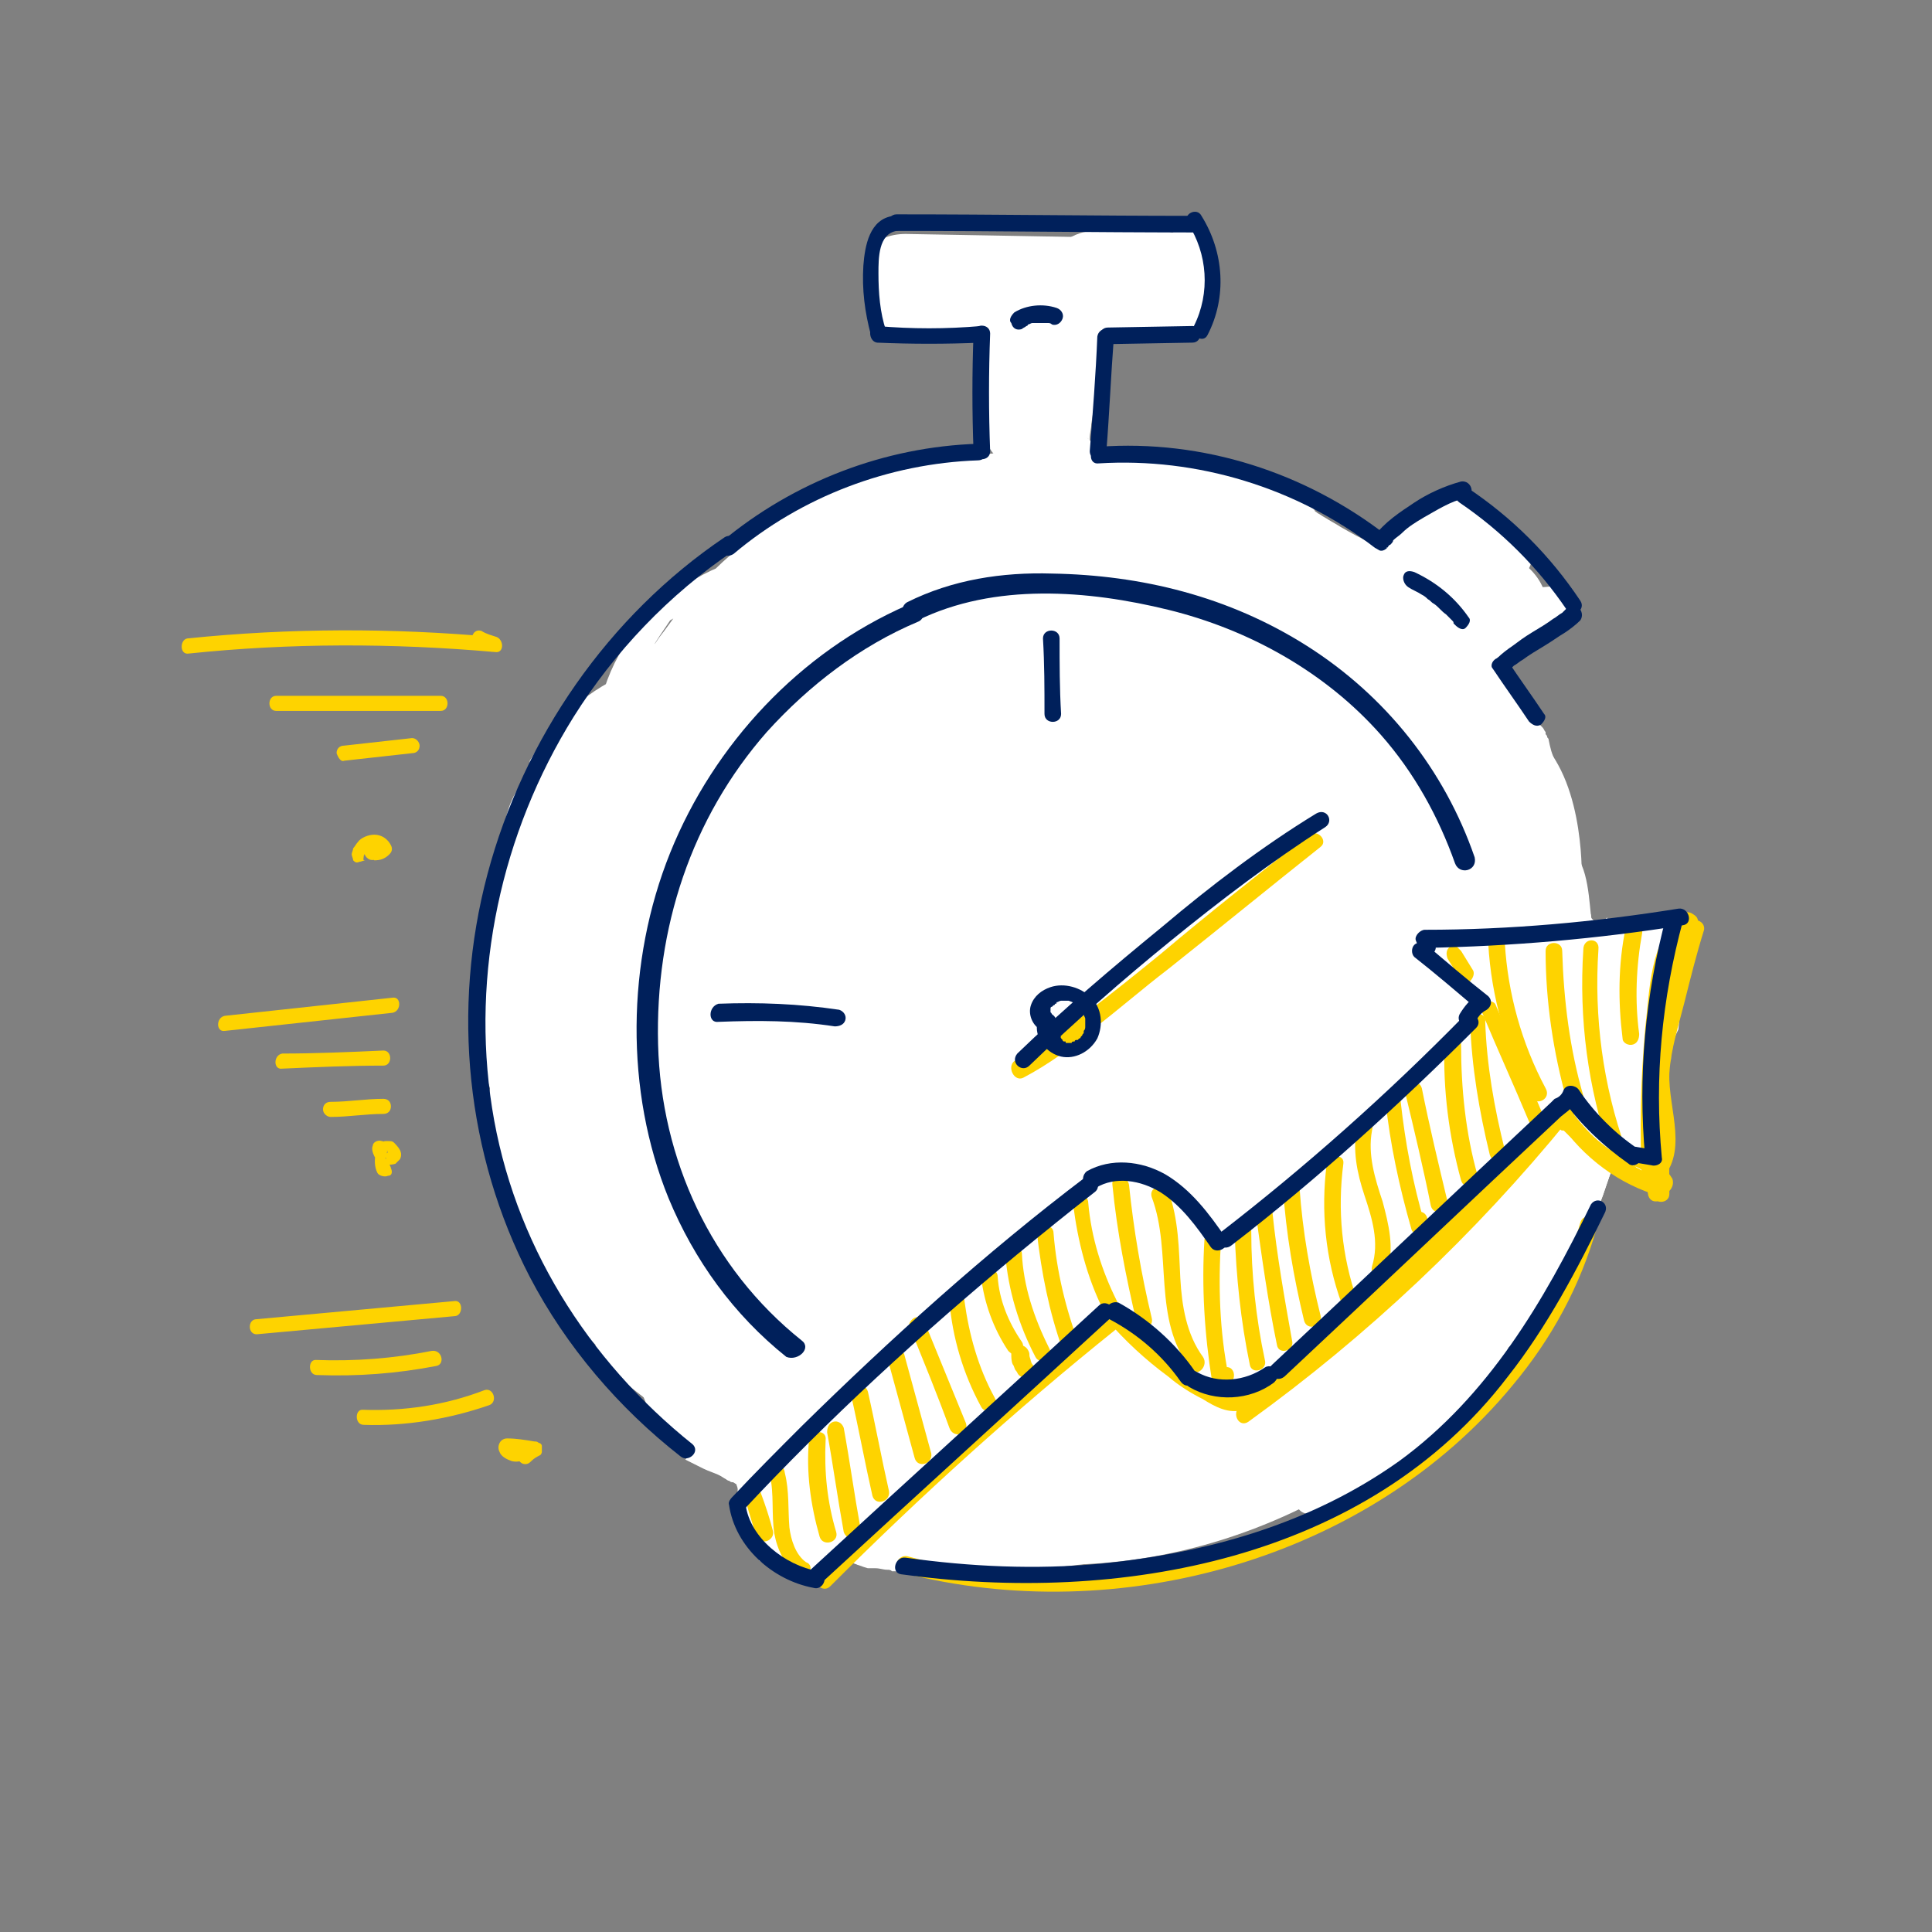 <?xml version="1.0" encoding="UTF-8"?>
<!-- Generator: Adobe Illustrator 28.1.0, SVG Export Plug-In . SVG Version: 6.00 Build 0)  -->
<svg xmlns="http://www.w3.org/2000/svg" xmlns:xlink="http://www.w3.org/1999/xlink" version="1.1" x="0px" y="0px" viewBox="0 0 128 128" style="enable-background:new 0 0 128 128;" xml:space="preserve">
<rect x="0" y="0" width="128" height="128" fill="#808080" stroke="none"/>
<style type="text/css">
	.st0{fill:#FFFFFF;}
	.st1{fill:#FED300;}
	.st2{fill:#00205B;}
	.st3{fill:#FFCA34;}
	.st4{fill:#0D346F;}
	.st5{fill:none;stroke:#00205B;stroke-width:1.2;stroke-linecap:round;stroke-linejoin:round;stroke-miterlimit:10;}
	.st6{fill:#606060;}
	.st7{fill:none;stroke:#00205B;stroke-width:1.07;stroke-linecap:round;stroke-linejoin:round;stroke-miterlimit:10;}
	.st8{fill:none;stroke:#00205B;stroke-width:1.27;stroke-linecap:round;stroke-linejoin:round;stroke-miterlimit:10;}
	.st9{clip-path:url(#SVGID_00000062187218212637795950000012889695878846706583_);}
	.st10{clip-path:url(#SVGID_00000067925986529103909860000014990681380346146459_);}
	.st11{clip-path:url(#SVGID_00000013188034210539882550000012394441269608592037_);}
	.st12{fill:#00A3E0;}
	.st13{clip-path:url(#SVGID_00000096742323288277392880000014741495068767515304_);}
	.st14{fill:#1473E6;}
	.st15{clip-path:url(#SVGID_00000028294588748614599740000013902894650348374946_);}
	.st16{fill:#D6001C;}
	.st17{clip-path:url(#SVGID_00000049934646874406130150000017670433964977155207_);}
	.st18{fill:#FF6720;}
	.st19{clip-path:url(#SVGID_00000065787601039852367410000000853427670941565345_);}
	.st20{clip-path:url(#SVGID_00000170961865886691828910000007446625024041353102_);}
	.st21{clip-path:url(#SVGID_00000012454053267557897880000016406143833921590443_);}
	.st22{clip-path:url(#SVGID_00000072267803992541202250000010079967837216787845_);}
	.st23{fill:#00205B;stroke:#00205B;stroke-width:0.25;stroke-linecap:round;stroke-linejoin:round;}
	.st24{clip-path:url(#SVGID_00000041974910928460211990000002139120299924956573_);}
	.st25{clip-path:url(#SVGID_00000169548003490488173750000018239157410984919996_);}
	.st26{clip-path:url(#SVGID_00000109008704331464069570000012735291200453322426_);}
	.st27{clip-path:url(#SVGID_00000176758272165921756180000012990374907536021384_);}
	.st28{clip-path:url(#SVGID_00000125571211232586291870000018110451093619367095_);}
	.st29{clip-path:url(#SVGID_00000069383878271810406760000004411401758946137227_);}
	.st30{clip-path:url(#SVGID_00000057850151332485359080000006369944858604308924_);}
	.st31{clip-path:url(#SVGID_00000056418181899420850890000002799924353593567894_);}
	.st32{clip-path:url(#SVGID_00000177478772572179324630000013917189751436805259_);}
	.st33{clip-path:url(#SVGID_00000072256628503875780870000000486701140751320973_);}
	.st34{clip-path:url(#SVGID_00000119805986554308295230000011235283449303696794_);}
	.st35{clip-path:url(#SVGID_00000173158688399145605060000010091569662365103282_);}
	.st36{clip-path:url(#SVGID_00000101067873824444982100000002810513201170756277_);}
	.st37{clip-path:url(#SVGID_00000006699983700365564100000017503077862146314405_);}
	.st38{clip-path:url(#SVGID_00000140720652206183874380000012871635522358688901_);}
	.st39{clip-path:url(#SVGID_00000099625779751746387310000015050275403537977775_);}
	.st40{clip-path:url(#SVGID_00000023988321081053418990000000834183140601812118_);}
	.st41{clip-path:url(#SVGID_00000088105302325618558870000010699846637765055882_);}
	.st42{clip-path:url(#SVGID_00000147935260053733666390000014026211740151307690_);}
	.st43{clip-path:url(#SVGID_00000111149746638108561390000013911071243093138816_);}
	.st44{clip-path:url(#SVGID_00000079468994276986998970000017583978831693191061_);}
	.st45{clip-path:url(#SVGID_00000109718610878352332880000011705881112544513213_);}
	.st46{clip-path:url(#SVGID_00000054229592248140066190000015496132160662659737_);}
	.st47{clip-path:url(#SVGID_00000103987698846433807450000005616101635549645758_);}
	.st48{clip-path:url(#SVGID_00000073719805370332845120000010382134786262620063_);}
	.st49{clip-path:url(#SVGID_00000127731328245975010670000004991467479952293047_);}
	.st50{clip-path:url(#SVGID_00000069385898257316377140000014895963677035855799_);}
	.st51{clip-path:url(#SVGID_00000152960766456352708370000018050049504064604564_);}
	.st52{clip-path:url(#SVGID_00000004505727012761051570000004286878210291670434_);fill:#FED300;}
	.st53{clip-path:url(#SVGID_00000004505727012761051570000004286878210291670434_);fill:#00205B;}
	.st54{clip-path:url(#SVGID_00000004505727012761051570000004286878210291670434_);fill:#FFFFFF;}
	.st55{clip-path:url(#SVGID_00000132073605344091201250000009012713988019097492_);fill:#FED300;}
	.st56{clip-path:url(#SVGID_00000132073605344091201250000009012713988019097492_);fill:#00205B;}
	.st57{clip-path:url(#SVGID_00000101819356790880772470000007000944488662734222_);fill:#FFFFFF;}
	.st58{clip-path:url(#SVGID_00000101819356790880772470000007000944488662734222_);fill:#FED300;}
	.st59{clip-path:url(#SVGID_00000101819356790880772470000007000944488662734222_);fill:#00205B;}
	.st60{clip-path:url(#SVGID_00000113353315071520410860000008903633293917168813_);fill:none;stroke:#FED300;stroke-miterlimit:10;}
	
		.st61{clip-path:url(#SVGID_00000065076571794920987000000000477909986742744978_);fill:none;stroke:#00205B;stroke-width:1.5;stroke-linecap:round;stroke-linejoin:round;stroke-miterlimit:10;}
</style>
<g id="Warstwa_3">
</g>
<g id="fill">
</g>
<g id="highlight">
</g>
<g id="outline">
	<g>
		<g>
			<defs>
				<rect id="SVGID_00000124872996894818976560000013435211573122915245_" x="12" y="14" width="103.9" height="93.5"></rect>
			</defs>
			<clipPath id="SVGID_00000036222970912960651830000009941334761231923134_">
				<use xlink:href="#SVGID_00000124872996894818976560000013435211573122915245_" style="overflow:visible;"></use>
			</clipPath>
			<g style="clip-path:url(#SVGID_00000036222970912960651830000009941334761231923134_);">
				<path class="st0" d="M55.3,60.9l-1,1.5l16.3,4.4c-0.4,3,0.1-0.3,0.2-0.2l-0.4,0.9c0.2-0.4,0.4-0.8,0.6-1.1l-16-6.7      c-0.6,2.7-1.2,5.5-1.9,8.2c-0.8,3.7,0.5,8,4,9.9c3.5,1.9,7.7,1.4,10.6-1.4c2.4-2.2,4.4-4.9,6.1-7.7l-15.1-8.8      c-1.2,2.1-2.3,4.2-3.5,6.3c-2.2,4-1.1,9.7,3.1,12c4.6,2.4,9.1,0.8,12-3.1c0.6-0.8,0.5-0.7-0.1,0.1c0.3-0.4,0.6-0.7,0.9-1.1      c0.4-0.5,0.9-1,1.4-1.5c1.1-1.2,2.2-2.3,3.4-3.3l-14.6-8.5c0,0.2-0.7,3.2-0.8,3.1c-0.1-0.1,0.8-1.6,0.1-0.3      c-0.3,0.6-0.7,1.1-1,1.7c-2.5,3.6-1,8.8,2.3,11.3c3.5,2.7,8.3,2.3,11.5-0.7c1.3-1.2,2.6-2.4,4-3.6c3.4-3.1,3.4-9.3,0-12.4      c-3.6-3.3-8.8-3.3-12.4,0c-1.3,1.2-2.6,2.4-4,3.6l13.8,10.6c1.7-2.6,3-5.6,3.5-8.6c0.6-3.7-0.4-8-4-9.9      c-3.7-1.9-7.6-1.3-10.6,1.4c-3,2.7-5.8,6-8.3,9.4L70.5,75c1.2-2.1,2.3-4.2,3.5-6.3c2.2-4,1.1-9.7-3.1-12      c-4.2-2.2-9.5-1.1-12,3.1c-0.3,0.5-0.6,1.1-1,1.6c-0.2,0.2-1.1,1.8-0.4,0.6c0.6-1.1-0.4,0.4-0.6,0.6c-0.4,0.5-0.9,0.9-1.3,1.3      l14.6,8.5c0.6-2.7,1.2-5.5,1.9-8.2c1-4.3-1-8.6-5.1-10.3c-4.1-1.7-8.6-0.2-10.9,3.6c-1.8,2.9-2.5,5.9-2.9,9.3      c-0.4,3.6,3,7.7,6.4,8.5c3.9,0.9,7.7-0.6,9.9-4l1-1.5c2.5-3.9,0.9-9.8-3.1-12C62.9,55.5,57.9,56.8,55.3,60.9L55.3,60.9z"></path>
				<path class="st0" d="M65,31.1c-2.6,1,1.7,0.4-1.1,0.3l12,12l0.1-1.3c0.4-8.3-8-13.1-15.2-11.6c-3.3,0.7-6.7,2-9.4,4      c-1.6,1.1-3.2,2.3-4.6,3.8c-0.7,0.7-1.3,1.5-1.9,2.3c-0.4,0.5-0.8,1.1-1.2,1.6c-0.6,0.9-0.4,0.5,0.7-1.1l5.3-3.1l-0.6,0.2      l9.3,1.2l-0.6-0.3l5.5,7.2l-0.1-0.4L62,55.2l0.2-0.4L55,60.4l0.4-0.1L40.5,45.5l-0.2,1c-1.2,6.2,1.7,13.3,8.4,14.8      c5.9,1.3,13.6-1.8,14.8-8.4l0.2-1c0.8-4.3,0.1-8.5-3.1-11.7c-2.9-2.9-7.7-4.4-11.7-3.1c-6.5,2.1-10.8,8.3-9,15.3      c1.8,7,8.8,10.8,15.5,9.1c2.5-0.6,4.6-1.8,6.4-3.7c0.8-1,1.5-2,2.3-3c-0.9,1.2-1,1.2-0.1,0.3c1-0.9,0.9-0.9-0.2,0.1      c0.5-0.4,1.1-0.7,1.6-1c-1.4,0.5-1.5,0.6-0.2,0.1c0.6-0.2,1.2-0.3,1.9-0.4L51.9,42.2l-0.1,1.3c-0.3,6.7,5.8,11.8,12,12      c2.5,0.1,5.2-0.2,7.5-1.2c5.8-2.3,10.6-8.2,8.4-14.8C78,33.9,71.3,28.7,65,31.1L65,31.1z"></path>
				<path class="st0" d="M56.1,66.9c-0.2-0.5-0.4-1.1-0.6-1.7c-0.1-0.5-0.2-0.8-0.2-0.9c0-0.1,0-0.1,0-0.2c0.1-0.3,0.2-0.7,0.3-1      c0.3-0.5,0.5-0.9,0.8-1.3c3.5-5.2,1.2-13.6-4.3-16.5c-6.1-3.2-12.7-1.3-16.5,4.3c-0.2,0.3-0.3,0.5-0.5,0.8      c0,0.6-0.2,1.2-0.6,1.6c-0.9,1.2-1.1,2.6-1.3,4C33,58,32.1,59.8,32,61.7c-0.1,0.8-0.3,1.4-0.7,2c-0.1,3.3,0.4,6.6,1.6,9.6      c2.3,5.8,8.2,10.6,14.8,8.4C53.4,79.9,58.6,73.2,56.1,66.9L56.1,66.9z M55.3,64c0-0.1,0-0.2,0-0.3c0,0,0,0,0-0.1      C55.3,63.8,55.3,63.9,55.3,64z M55.4,63.6C55.3,63.6,55.3,63.6,55.4,63.6c0-0.2,0-0.4,0.1-0.4C55.4,63.3,55.4,63.4,55.4,63.6z       M55.3,64.6c0,0.2,0.1,0.6,0.2,1.2C55.4,65.7,55.3,65.2,55.3,64.6z"></path>
				<path class="st0" d="M58.5,74.7l-0.8-1c-0.8-1.4-1.8-2.5-3.1-3.4c-1.2-1.1-2.5-1.8-4.1-2.2c-1.6-0.5-3.2-0.6-4.8-0.2      c-1.6,0.1-3.1,0.5-4.5,1.4l-2.4,1.9c-1.5,1.5-2.5,3.3-3.1,5.3l-0.4,3.2c0,2.2,0.6,4.2,1.6,6.1l0.8,1c0.8,1.4,1.8,2.5,3.1,3.4      c1.2,1.1,2.5,1.8,4.1,2.2c1.6,0.5,3.2,0.6,4.8,0.2c1.6-0.1,3.1-0.5,4.5-1.4l2.4-1.9c1.5-1.5,2.5-3.3,3.1-5.3l0.4-3.2      C60.2,78.7,59.6,76.6,58.5,74.7z"></path>
				<path class="st0" d="M58.1,78.3v-1c0.1-1.7-0.3-3.2-1-4.6c-0.5-1.5-1.3-2.8-2.5-3.9c-1.1-1.2-2.4-2-3.9-2.5      c-1.4-0.7-3-1.1-4.6-1l-3.2,0.4c-2,0.6-3.8,1.6-5.3,3.1l-1.9,2.4c-1.1,1.9-1.6,3.9-1.6,6.1v1c-0.1,1.7,0.3,3.2,1,4.6      c0.5,1.5,1.3,2.8,2.5,3.9c1.1,1.2,2.4,2,3.9,2.5c1.4,0.8,3,1.1,4.6,1l3.2-0.4c2-0.6,3.8-1.6,5.3-3.1l1.9-2.4      C57.6,82.5,58.1,80.5,58.1,78.3z"></path>
				<path class="st0" d="M56.9,72.8l-0.8-2.3c-0.4-1.6-1.1-2.9-2.2-4.1c-0.9-1.3-2-2.4-3.4-3.1c-1.4-0.9-2.9-1.4-4.5-1.4      c-1.6-0.4-3.2-0.3-4.8,0.2l-2.9,1.2c-1.8,1.1-3.3,2.5-4.3,4.3l-1.2,2.9c-0.6,2.1-0.6,4.3,0,6.4l0.8,2.3c0.4,1.6,1.1,2.9,2.2,4.1      c0.9,1.3,2,2.4,3.4,3.1c1.4,0.9,2.9,1.4,4.5,1.4c1.6,0.4,3.2,0.3,4.8-0.2l2.9-1.2c1.8-1.1,3.3-2.5,4.3-4.3l1.2-2.9      C57.5,77.1,57.5,74.9,56.9,72.8z"></path>
				<path class="st0" d="M58.8,80.1c4.1,1.1,8.6,1.1,12.6-0.2c3-1,5.6-2.8,7.2-5.5c1.5-2.6,2.1-6.4,1.2-9.3      c-0.9-2.9-2.7-5.7-5.5-7.2c-2.8-1.5-6.2-2.2-9.3-1.2c-0.7,0.2-1.4,0.4-2.2,0.5l3.2-0.4c-0.9,0.1-1.8,0.1-2.7,0l3.2,0.4      c-0.4-0.1-0.9-0.2-1.3-0.3c-3-0.8-6.6-0.4-9.3,1.2c-2.5,1.5-4.9,4.3-5.5,7.2c-0.7,3.1-0.6,6.5,1.2,9.3      C53.3,77.3,55.7,79.3,58.8,80.1L58.8,80.1z"></path>
				<path class="st0" d="M88.6,53.7c-0.3-0.4-0.5-0.9-0.7-1.3l1.2,2.9c-0.3-0.8-0.5-1.6-0.7-2.4l0.4,3.2c-0.1-0.9-0.1-1.7,0-2.5      l-0.4,3.2c0.1-0.5,0.2-1,0.3-1.5C81,53,73.3,50.9,65.5,48.8c-0.1,0.4-0.2,0.7-0.2,1.1c-1.2,5,0.7,11.1,5.5,13.6      c1.9,1,3.9,1.6,6.1,1.6c2.8,0.1,6.6-1.4,8.5-3.5c0.3-0.3,0.5-0.6,0.8-0.9c2.1-2.4,3.5-5.2,3.5-8.5c0-3-1.3-6.5-3.5-8.5      c-2.2-2-5.3-3.7-8.5-3.5c-3.2,0.1-6.4,1.1-8.5,3.5c-0.3,0.3-0.5,0.6-0.8,0.9l20.1,11.7c0.1-0.4,0.2-0.7,0.3-1.1      c0.7-3.1,0.4-6.5-1.2-9.3c-1.5-2.5-4.3-4.9-7.2-5.5c-6.4-1.5-12.9,1.9-14.8,8.4c-1.6,5.6-0.8,12.1,2.3,17.1      c1.7,2.6,4.2,4.7,7.2,5.5c3,0.8,6.7,0.4,9.3-1.2C89.7,66.7,92.3,59.3,88.6,53.7L88.6,53.7z"></path>
				<path class="st0" d="M87.6,58.4l0.3-0.3c1.2-1.1,2-2.4,2.5-3.9c0.8-1.4,1.1-3,1-4.6c0.1-1.7-0.3-3.2-1-4.6      c-0.5-1.5-1.3-2.8-2.5-3.9l-2.4-1.9c-1.9-1.1-3.9-1.6-6.1-1.6L76.1,38c-2,0.6-3.8,1.6-5.3,3.1l-0.2,0.3c-1.2,1.1-2,2.4-2.5,3.9      c-0.7,1.4-1.1,3-1,4.6c-0.1,1.7,0.3,3.2,1,4.6c0.5,1.5,1.3,2.8,2.5,3.9l2.4,1.9c1.9,1.1,3.9,1.6,6.1,1.6l3.2-0.4      C84.4,60.9,86.1,59.9,87.6,58.4z"></path>
				<path class="st0" d="M90.7,45.8c-0.1-0.2-0.1-0.4-0.2-0.6l0.4,3.2c0-0.2,0-0.4,0-0.6L90.5,51c0-0.2,0.1-0.4,0.2-0.6l-1.2,2.9      c0.1-0.2,0.2-0.4,0.3-0.5c0.9-1.4,1.4-2.9,1.4-4.5c0.4-1.6,0.3-3.2-0.2-4.8c-0.8-2.5-2.2-4.6-4.3-6.3c-2.1-1.6-4.7-2.7-7.3-2.6      L76.2,35c-2,0.6-3.8,1.6-5.3,3.1c-0.4,0.3-0.9,0.7-1.3,1c6.9,2.8,13.7,5.7,20.6,8.5c0.1-0.6,0.2-1.2,0.2-1.8      c0-2.2-0.6-4.2-1.6-6.1c-1.1-1.8-2.5-3.3-4.3-4.3c-1.9-1.1-3.9-1.6-6.1-1.6c-2.2,0-4.2,0.6-6.1,1.6c-0.7,0.4-1.5,0.7-2.3,1.1      l17.7,7.2c-0.1-0.2-0.1-0.4-0.2-0.7l0.4,3.2c0-0.4,0-0.7,0-1l-0.4,3.2c0-0.2,0.1-0.5,0.2-0.7l0.4-3.2l-0.4-3.2      c-0.7-2.5-2.3-4.7-4.3-6.3c-1.7-1.3-3.5-2.1-5.7-2.4c-2.6-0.3-5.4,0-7.7,1.4c-0.6,0.4-1.2,0.7-1.8,1.1l16.5,4.3      c-0.1-0.2-0.2-0.4-0.3-0.6c-1.3-2.6-4.5-4.8-7.2-5.5c-2.9-0.8-6.7-0.4-9.3,1.2c-2.6,1.7-4.8,4.1-5.5,7.2L61.9,45      c0,2.2,0.6,4.2,1.6,6.1c0.1,0.2,0.2,0.4,0.3,0.6c1.2,2.5,4.5,4.9,7.2,5.5c3.1,0.7,6.5,0.5,9.3-1.2c0.6-0.4,1.2-0.8,1.8-1.1      L64.4,41.4c-0.4,1.4-0.6,3-0.6,4.4c0,1.4,0.2,3,0.7,4.4c1.2,3.6,3.5,6.3,7,7.8c1.4,0.7,3,1.1,4.6,1c2.2,0,4.2-0.6,6.1-1.6      c0.7-0.4,1.5-0.7,2.3-1.1c-6-3.5-12.1-6.9-18.1-10.4c-0.1,0.6-0.2,1.2-0.2,1.8l0.4,3.2l1.2,2.9c1.3,2.3,3.4,3.9,5.8,4.9      c2,0.9,4,1.1,6.2,0.8c1.1,0,2.1-0.3,3-0.8c1.5-0.5,2.8-1.3,3.9-2.5c0.4-0.3,0.9-0.7,1.3-1L68.9,40.5c-1.2,1.8-1.6,3.6-1.9,5.6      c-0.1,0.9-0.3,1.4-0.2,2.2c0.1,1.2,0.2,2.7,0.6,3.8c0.4,1.6,1.1,2.9,2.2,4.1c0.9,1.3,2,2.4,3.4,3.1c2.6,1.5,6.4,2.1,9.3,1.2      c2.9-0.9,5.7-2.7,7.2-5.5C91,52.2,91.9,48.7,90.7,45.8L90.7,45.8z"></path>
				<path class="st0" d="M68.9,32.2h-0.2c-1.7-0.1-3.2,0.3-4.6,1c-1.5,0.5-2.8,1.3-3.9,2.5c-1.2,1.1-2,2.4-2.5,3.9      c-0.7,1.4-1.1,3-1,4.6l0.4,3.2c0.6,2,1.6,3.8,3.1,5.3l2.4,1.9c1.9,1.1,3.9,1.6,6.1,1.6h0.2c1.7,0.1,3.2-0.3,4.6-1      c1.5-0.5,2.8-1.3,3.9-2.5c1.2-1.1,2-2.4,2.5-3.9c0.7-1.4,1.1-3,1-4.6L80.6,41c-0.6-2-1.6-3.8-3.1-5.3L75,33.8      C73.1,32.7,71.1,32.2,68.9,32.2z"></path>
				<path class="st0" d="M65.5,32.6C65.5,32.6,65.4,32.6,65.5,32.6l3.2-0.4c0,0-0.1,0-0.1,0l3.2,0.4c0,0,0,0-0.1,0l2.9,1.2      c0,0,0,0-0.1,0l2.4,1.9c0,0-0.1,0-0.1-0.1l1.9,2.4c0,0-0.1-0.1-0.1-0.1l1.2,2.9c0,0,0-0.1,0-0.2l0.4,3.2c0,0,0-0.1,0-0.1      L79.9,47c0,0,0-0.1,0-0.1l-1.2,2.9c0,0,0,0,0-0.1l-1.9,2.4c0,0,0,0,0.1-0.1L74.4,54c0,0,0,0,0.1,0l-2.9,1.2h0      c1.6-0.4,2.9-1.1,4.1-2.2c1.3-0.9,2.3-2,3.1-3.4c0.9-1.4,1.4-2.9,1.4-4.5c0.4-1.6,0.3-3.2-0.2-4.8l-1.2-2.9      c-1.1-1.8-2.5-3.3-4.3-4.3l-2.9-1.2c-2.1-0.6-4.3-0.6-6.4,0c-1,0.4-2.1,0.7-2.9,1.2c-0.2,0.1-2.3,1.8-2.5,1.9      c-1.4,1.3-2.7,3.6-3.2,5.4c-0.6,2.2-0.6,4.5,0,6.7c0,0,0,0,0,0.1l1.2,2.9c0,0,0,0.1,0,0.1c0.1,0.1,1.8,2.4,1.9,2.5      c0.8,0.7,2.2,1.8,2.5,1.9c0.9,0.5,2,1,3,1.3l3.2,0.4c0,0,0,0,0,0c1.1,0.1,2.2-0.1,3.3-0.4c1.6-0.4,2.9-1.1,4.1-2.2      c1.3-0.9,2.3-2,3.1-3.4c0.9-1.4,1.4-2.9,1.4-4.5c0.4-1.6,0.3-3.2-0.2-4.8l-1.2-2.9c-1.1-1.8-2.5-3.3-4.3-4.3l-2.9-1.2      C69.8,32,67.6,32,65.5,32.6L65.5,32.6z"></path>
				<path class="st0" d="M79.5,44.5V44c0.1-1.7-0.3-3.2-1-4.6c-0.5-1.5-1.3-2.8-2.5-3.9c-1.1-1.2-2.4-2-3.9-2.5      c-1.4-0.8-3-1.1-4.6-1l-3.2,0.4c-2,0.6-3.8,1.6-5.3,3.1L57,37.9c-1.1,1.9-1.6,3.9-1.6,6.1v0.5c-0.1,1.7,0.3,3.2,1,4.6      c0.5,1.5,1.3,2.8,2.5,3.9c1.1,1.2,2.4,2,3.9,2.5c1.4,0.8,3,1.1,4.6,1l3.2-0.4c2-0.6,3.8-1.6,5.3-3.1l1.9-2.4      C78.9,48.7,79.5,46.7,79.5,44.5z"></path>
				<path class="st0" d="M73.2,33.9l-0.7-0.3l4.3,16.5c0.2-0.4,0.5-0.7,0.7-1.1c0.9-1.4,1.4-2.9,1.4-4.5c0.4-1.6,0.3-3.2-0.2-4.8      c-0.4-1.6-1.1-2.9-2.2-4.1c-0.9-1.3-2-2.4-3.4-3.1l-2.9-1.2c-2.1-0.6-4.3-0.6-6.4,0l-2.9,1.2c-1.8,1.1-3.3,2.5-4.3,4.3      c-0.2,0.4-0.5,0.7-0.7,1.1c-0.9,1.4-1.4,2.9-1.4,4.5c-0.4,1.6-0.3,3.2,0.2,4.8l1.2,2.9c1.1,1.8,2.5,3.3,4.3,4.3l0.7,0.3      c1.4,0.9,2.9,1.4,4.5,1.4c1.6,0.4,3.2,0.3,4.8-0.2c1.6-0.4,2.9-1.1,4.1-2.2c1.3-0.9,2.4-2,3.1-3.4l1.2-2.9      c0.6-2.1,0.6-4.3,0-6.4l-1.2-2.9C76.5,36.5,75,35,73.2,33.9L73.2,33.9z"></path>
				<path class="st0" d="M74.9,51l0.5-0.5c1.2-1.1,2-2.4,2.5-3.9c0.7-1.4,1.1-3,1-4.6c0.1-1.7-0.3-3.2-1-4.6      c-0.5-1.5-1.3-2.8-2.5-3.9L73,31.5c-1.9-1.1-3.9-1.6-6.1-1.6l-3.2,0.4c-2,0.6-3.8,1.6-5.3,3.1l-0.5,0.5c-1.2,1.1-2,2.4-2.5,3.9      c-0.7,1.4-1.1,3-1,4.6c-0.1,1.7,0.3,3.2,1,4.6c0.5,1.5,1.3,2.8,2.5,3.9l2.4,1.9c1.9,1.1,3.9,1.6,6.1,1.6l3.2-0.4      C71.6,53.5,73.4,52.5,74.9,51z"></path>
				<path class="st0" d="M75.4,50.7l0.2-0.3c1.2-1.1,2-2.4,2.5-3.9c0.7-1.4,1.1-3,1-4.6c0.1-1.7-0.3-3.2-1-4.6      c-0.5-1.5-1.3-2.8-2.5-3.9l-2.4-1.9c-1.9-1.1-3.9-1.6-6.1-1.6L64,30.4c-2,0.6-3.8,1.6-5.3,3.1l-0.3,0.3c-1.2,1.1-2,2.4-2.5,3.9      c-0.8,1.4-1.1,3-1,4.6c-0.1,1.7,0.3,3.2,1,4.6c0.5,1.5,1.3,2.8,2.5,3.9l2.4,1.9c1.9,1.1,3.9,1.6,6.1,1.6l3.2-0.4      C72.2,53.3,73.9,52.2,75.4,50.7z"></path>
				<path class="st0" d="M70.2,54c15.5,0,15.5-24.1,0-24.1S54.7,54,70.2,54z"></path>
				<path class="st0" d="M86.1,39.9c-0.1-1.6-0.5-3.1-1.4-4.5L82.8,33c-1.5-1.5-3.3-2.5-5.3-3.1l-1.8-0.2c0,0.1-0.1,0.1-0.1,0.2      c-0.1,0.1-0.2,0.2-0.3,0.2c-0.1,0.1-0.2,0.1-0.3,0.1c0,0,0,0,0,0c0,0,0,0,0,0c0,0,0,0,0,0c0,0,0,0-0.1,0c-0.3,0-0.7,0.1-1,0.1      c-0.2,0-0.5-0.1-0.7-0.3c-0.1-0.1-0.2-0.3-0.2-0.4c-1.7,0.2-3.3,0.7-4.8,1.6l-2,1c-1.4,0.8-2.5,1.8-3.4,3.1      c-1.1,1.2-1.8,2.5-2.2,4.1c-0.5,1.6-0.6,3.2-0.2,4.8c0.1,1.6,0.5,3.1,1.4,4.5l1.9,2.4c1.5,1.5,3.3,2.5,5.3,3.1l3.2,0.4      c2.2,0,4.2-0.6,6.1-1.6l2-1c1.4-0.8,2.5-1.8,3.4-3.1c1.1-1.2,1.8-2.5,2.2-4.1C86.4,43.1,86.5,41.5,86.1,39.9z"></path>
				<path class="st0" d="M87.4,40.1c0-0.1-0.1-0.2-0.1-0.2L86.1,37l-0.1-0.1c0-0.1-0.1-0.1-0.1-0.2l-1.9-2.4L84,34.1      c0,0-0.1-0.1-0.2-0.2l-0.1-0.1L81.3,32c-0.6-0.4-1.2-0.6-1.8-0.9c-0.6-0.3-1.2-0.6-1.8-0.7c-0.4-0.1-1.6-0.3-2.5-0.4      c0,0-0.1,0-0.1,0c0,0,0,0,0,0c0,0,0,0,0,0c0,0,0,0,0,0c0,0,0,0-0.1,0c-0.3,0-0.7,0.1-1,0.1c-0.2,0-0.4-0.1-0.5-0.2      c-0.5,0.1-1.1,0.2-1.1,0.2c-0.3,0-1.2,0.1-1.8,0.3c-0.6,0.2-1.4,0.6-1.6,0.7c-0.5,0.2-1.1,0.4-1.7,0.7c-1.4,0.8-2.5,1.8-3.4,3.1      c-1.1,1.2-1.8,2.5-2.2,4.1c-0.5,1.6-0.6,3.2-0.2,4.8c0.1,1.6,0.5,3.1,1.4,4.5l1.9,2.4c1.5,1.5,3.3,2.5,5.3,3.1l0,0      c1.3,0.7,2.6,1.1,4.1,1.2c1.6,0.4,3.2,0.3,4.8-0.2l2.9-1.2c1.8-1.1,3.3-2.5,4.3-4.3l1.2-2.9C88,44.3,88,42.2,87.4,40.1z"></path>
				<path class="st0" d="M91.4,37.8c-1-1.3-2.4-2.3-3.9-3.1c-0.6-0.3-1.2-0.5-1.8-0.8c-0.6-0.2-1.2-0.5-1.8-0.8      c-1.3-0.4-2.8-0.5-4.1-0.6c-1.7-0.1-3.2,0.3-4.6,1c-1.5,0.5-2.8,1.3-3.9,2.5c-1.2,1.1-2,2.4-2.5,3.9c-0.7,1.4-1.1,3-1,4.6      l0.4,3.2c0.6,2,1.6,3.8,3.1,5.3l2.4,1.9c1.9,1.1,3.9,1.6,6.1,1.6l0.2,0l-3.2-0.4c0.4,0.1,0.7,0.2,1.1,0.3l-2.9-1.2      c0.3,0.2,0.7,0.4,1,0.6L73.6,54c0.3,0.2,0.6,0.5,0.8,0.8c1.1,1.2,2.4,2,3.9,2.5c1.4,0.7,3,1.1,4.6,1c1.7,0.1,3.2-0.3,4.6-1      c1.5-0.5,2.8-1.3,3.9-2.5c2.1-2.3,3.7-5.3,3.5-8.5l-0.4-3.2C94,41,92.9,39.3,91.4,37.8L91.4,37.8z"></path>
				<path class="st0" d="M82.3,71.7c-3.6,6.6-9.1,8.6-16.4,7.7c-6.5-0.8-12,6.1-12,12c0,7.2,5.6,11.2,12,12      c15.2,1.9,30-6.4,37.2-19.6C110.4,70.5,89.8,58,82.3,71.7L82.3,71.7z"></path>
				<path class="st0" d="M65.5,79.9L63.1,78c-1.2-0.7-2.4-1.1-3.7-1.4c-1.4-0.9-2.9-1.4-4.5-1.4c-1.6-0.4-3.2-0.3-4.8,0.2      c-1.6,0.4-2.9,1.1-4.1,2.2c-1.3,0.9-2.3,2-3.1,3.4c-1.5,2.8-2.2,6.2-1.2,9.3l1.2,2.9c1,1.7,2.4,3.1,4.1,4.2      c0.2,0.1,0.4,0.2,0.6,0.3c0.2,0.1,0.3,0.2,0.5,0.3c0.1,0.1,0.2,0.1,0.2,0.1c0,0,0,0,0,0c0,0,0,0,0.1,0c0.2,0.1,0.3,0.2,0.5,0.3      c1,0.5,2,0.9,3,1.2c1.5,0.6,3.4,0.7,5.1,0.9c1.7,0.1,3.2-0.3,4.6-1c1.5-0.5,2.8-1.3,3.9-2.5c1.2-1.1,2-2.4,2.5-3.9      c0.7-1.4,1.1-3,1-4.6C68.9,85.3,67.9,82.1,65.5,79.9z"></path>
				<path class="st0" d="M57,77.7c-11.6,0-14.5,13.5-8.8,20.3c0,0,0.1,0.1,0.1,0.1c0,0,0,0,0,0c0,0,0,0,0.1,0      c0.4,0.1,0.6,0.4,0.7,0.8c1.9,1.8,4.5,2.9,7.9,2.9C72.5,101.8,72.5,77.7,57,77.7z"></path>
				<path class="st0" d="M68.8,87c-0.6-2-1.6-3.8-3.1-5.3l-0.2-0.3c-1.1-1.2-2.4-2-3.9-2.5c-1.4-0.7-3-1.1-4.6-1      c-1.7-0.1-3.2,0.3-4.6,1c-1.5,0.5-2.8,1.3-3.9,2.5l-1.9,2.4c-1.1,1.9-1.6,3.9-1.6,6.1l0.4,3.2c0.5,1.7,1.3,3.2,2.4,4.5      c0.1,0.1,0.3,0.1,0.4,0.2c0.1,0.1,0.2,0.1,0.2,0.1c0,0,0,0,0,0c0,0,0,0,0.1,0c0.5,0.1,0.7,0.6,0.6,1c1,1,2.2,1.7,3.5,2.1      c1.4,0.7,3,1.1,4.6,1c1.7,0.1,3.2-0.3,4.6-1c1.5-0.5,2.8-1.3,3.9-2.5l1.9-2.4c1.1-1.9,1.6-3.9,1.6-6.1L68.8,87z"></path>
				<path class="st0" d="M58.3,102.3h0.3c1.7,0.1,3.2-0.3,4.6-1c1.5-0.5,2.8-1.3,3.9-2.5c1.2-1.1,2-2.4,2.5-3.9c0.8-1.4,1.1-3,1-4.6      L70.1,87c-0.6-2-1.6-3.8-3.1-5.3l-2.4-1.9c-1.9-1.1-3.9-1.6-6.1-1.6h-0.2c-1.7-0.1-3.2,0.3-4.6,1c-1.5,0.5-2.8,1.3-3.9,2.5      c-1.2,1.1-2,2.4-2.5,3.9c-0.7,1.4-1.1,3-1,4.6l0.4,3.2c0.6,2,1.6,3.8,3.1,5.3l2.4,1.9C54.1,101.7,56.1,102.3,58.3,102.3z"></path>
				<path class="st0" d="M59.3,102.5c15.5,0,15.5-24.1,0-24.1S43.8,102.5,59.3,102.5z"></path>
				<path class="st0" d="M60.8,102.8h0.2c1.7,0.1,3.2-0.3,4.6-1c1.5-0.5,2.8-1.3,3.9-2.5c1.2-1.1,2-2.4,2.5-3.9c0.7-1.4,1.1-3,1-4.6      l-0.4-3.2c-0.6-2-1.6-3.8-3.1-5.3l-2.4-1.9c-1.9-1.1-3.9-1.6-6.1-1.6h-0.2c-1.7-0.1-3.2,0.3-4.6,1c-1.5,0.5-2.8,1.3-3.9,2.5      c-1.2,1.1-2,2.4-2.5,3.9c-0.7,1.4-1.1,3-1,4.6l0.4,3.2c0.6,2,1.6,3.8,3.1,5.3l2.4,1.9C56.6,102.2,58.6,102.8,60.8,102.8z"></path>
				<path class="st0" d="M68.1,65.2c-1.7,1.4-3.5,2.8-5.2,4.1l2.4-1.9c-0.3,0.2-0.6,0.4-1,0.6l2.9-1.2c-0.3,0.2-0.7,0.3-1.1,0.3      l3.2-0.4l-0.5-0.1l3.2,0.4l-0.5-0.2l2.9,1.2l-0.4-0.3l2.4,1.9l-0.3-0.4l3.1,5.3l-0.2-0.4l0.4,3.2V77c0.2-6.3-5.6-12.3-12-12      c-6.4,0.3-11.9,5.3-12,12c-0.2,9.4,9.2,15.5,17.9,13.1c4.5-1.2,8.2-5.1,11.7-7.9c2.2-1.8,3.5-5.8,3.5-8.5c0-3-1.3-6.5-3.5-8.5      c-2.2-2-5.3-3.7-8.5-3.5C73.2,61.8,70.7,63.1,68.1,65.2L68.1,65.2z"></path>
				<path class="st0" d="M96.2,68.5l0.3-0.8c0.5-1.6,0.6-3.2,0.2-4.8c-0.1-1.6-0.5-3.1-1.4-4.5c-0.8-1.4-1.8-2.5-3.1-3.4      c-1.2-1.1-2.5-1.8-4.1-2.2l-3.2-0.4c-2.2,0-4.2,0.6-6.1,1.6L76.4,56c-1.5,1.5-2.5,3.3-3.1,5.3L73,62.1c-0.5,1.6-0.6,3.2-0.2,4.8      c0.1,1.6,0.6,3.1,1.4,4.5c0.8,1.4,1.8,2.5,3.1,3.4c1.2,1.1,2.5,1.8,4.1,2.2l3.2,0.4c2.2,0,4.2-0.6,6.1-1.6l2.4-1.9      C94.6,72.3,95.7,70.5,96.2,68.5z"></path>
				<path class="st0" d="M88.2,75.9c15.5,0,15.5-24.1,0-24.1C72.7,51.8,72.7,75.9,88.2,75.9z"></path>
				<path class="st0" d="M97,72.6l0.8-0.8c1.2-1.1,2-2.4,2.5-3.9c0.7-1.4,1.1-3,1-4.6c0.1-1.7-0.3-3.2-1-4.6      c-0.5-1.5-1.3-2.8-2.5-3.9l-2.4-1.9c-1.9-1.1-3.9-1.6-6.1-1.6l-3.2,0.4c-2,0.6-3.8,1.6-5.3,3.1L80,55.6c-1.2,1.1-2,2.4-2.5,3.9      c-0.7,1.4-1.1,3-1,4.6c-0.1,1.7,0.3,3.2,1,4.6c0.5,1.5,1.3,2.8,2.5,3.9l2.4,1.9c1.9,1.1,3.9,1.6,6.1,1.6l3.2-0.4      C93.8,75.1,95.5,74.1,97,72.6z"></path>
				<path class="st0" d="M96.4,73.2l0.5-0.3c1.4-0.8,2.5-1.8,3.4-3.1c1.1-1.2,1.8-2.5,2.2-4.1c0.5-1.6,0.6-3.2,0.2-4.8      c-0.1-1.6-0.5-3.1-1.4-4.5L99.3,54c-1.5-1.5-3.3-2.5-5.3-3.1l-3.2-0.4c-2.2,0-4.2,0.6-6.1,1.6l-0.5,0.3      c-1.4,0.8-2.5,1.8-3.4,3.1c-1.1,1.2-1.8,2.5-2.2,4.1c-0.5,1.6-0.6,3.2-0.2,4.8c0.1,1.6,0.5,3.1,1.4,4.5l1.9,2.4      c1.5,1.5,3.3,2.5,5.3,3.1l3.2,0.4C92.5,74.9,94.5,74.3,96.4,73.2z"></path>
				<path class="st0" d="M91,73.3c15.5,0,15.5-24.1,0-24.1S75.5,73.3,91,73.3z"></path>
				<path class="st0" d="M104.1,59v-0.5c0.1-1.7-0.3-3.2-1-4.6c-0.5-1.5-1.3-2.8-2.5-3.9c-1.1-1.2-2.4-2-3.9-2.5      c-1.4-0.7-3-1.1-4.6-1l-3.2,0.4c-2,0.6-3.8,1.6-5.3,3.1l-1.9,2.4c-1.1,1.9-1.6,3.9-1.6,6.1V59c-0.1,1.7,0.3,3.2,1,4.6      c0.5,1.5,1.3,2.8,2.5,3.9c1.1,1.2,2.4,2,3.9,2.5c1.4,0.7,3,1.1,4.6,1l3.2-0.4c2-0.6,3.8-1.6,5.3-3.1l1.9-2.4      C103.6,63.2,104.1,61.2,104.1,59z"></path>
				<path class="st0" d="M92.3,69.3c15.5,0,15.5-24.1,0-24.1C76.8,45.2,76.8,69.3,92.3,69.3z"></path>
				<path class="st0" d="M103.9,57.5v-0.3c0.1-1.7-0.3-3.2-1-4.6c-0.5-1.5-1.3-2.8-2.5-3.9c-1.1-1.2-2.4-2-3.9-2.5      c-1.4-0.7-3-1.1-4.6-1l-3.2,0.4c-2,0.6-3.8,1.6-5.3,3.1l-1.9,2.4c-1.1,1.9-1.6,3.9-1.6,6.1v0.3c-0.1,1.7,0.3,3.2,1,4.6      c0.5,1.5,1.3,2.8,2.5,3.9c1.1,1.2,2.4,2,3.9,2.5c1.4,0.8,3,1.1,4.6,1l3.2-0.4c2-0.6,3.8-1.6,5.3-3.1l1.9-2.4      C103.3,61.7,103.9,59.6,103.9,57.5z"></path>
				<path class="st0" d="M103.6,57.2v-0.5c0.1-1.7-0.3-3.2-1-4.6c-0.5-1.5-1.3-2.8-2.5-3.9c-1.1-1.2-2.4-2-3.9-2.5      c-1.4-0.7-3-1.1-4.6-1l-3.2,0.4c-2,0.6-3.8,1.6-5.3,3.1l-1.9,2.4c-1.1,1.9-1.6,3.9-1.6,6.1v0.5c-0.1,1.7,0.3,3.2,1,4.6      c0.5,1.5,1.3,2.8,2.5,3.9c1.1,1.2,2.4,2,3.9,2.5c1.4,0.7,3,1.1,4.6,1l3.2-0.4c2-0.6,3.8-1.6,5.3-3.1l1.9-2.4      C103.1,61.4,103.6,59.4,103.6,57.2z"></path>
				<path class="st0" d="M94.8,45.3L94,45l8.8,11.6c0-0.3-0.1-0.6-0.1-0.9l-0.4-3.2c-0.4-1.6-1.1-2.9-2.2-4.1      c-0.5-0.9-1.3-1.6-2.2-2.2c-1.2-1.1-2.5-1.8-4.1-2.2l-3.2-0.4l-3.2,0.4c-1.6,0.4-2.9,1.1-4.1,2.2c-1.3,0.9-2.3,2-3.1,3.4      c-0.2,0.3-0.4,0.6-0.7,0.9c7.5,2,15,4.1,22.5,6.1c0-0.3,0-0.6-0.1-1c0.1-1.7-0.3-3.2-1-4.6c-0.5-1.5-1.3-2.8-2.5-3.9      c-1.1-1.2-2.4-2-3.9-2.5c-1.4-0.7-3-1.1-4.6-1l-3.2,0.4c-2,0.6-3.8,1.6-5.3,3.1l-1.9,2.4c-1.1,1.9-1.6,3.9-1.6,6.1      c0,0.3,0,0.6,0.1,1l0.4,3.2c0.4,1.6,1.1,2.9,2.2,4.1c0.5,0.9,1.3,1.6,2.2,2.2c1.2,1.1,2.5,1.8,4.1,2.2l3.2,0.4l3.2-0.4      c1.6-0.4,2.9-1.1,4.1-2.2c1.3-0.9,2.3-2,3.1-3.4c0.2-0.3,0.4-0.6,0.7-0.9l-22.5-6.1c0,0.3,0.1,0.6,0.1,0.9l0.4,3.2      c0.4,1.6,1.1,2.9,2.2,4.1c0.5,0.9,1.3,1.6,2.2,2.2c1.2,1.1,2.5,1.8,4.1,2.2l0.7,0.3c1.6,0.5,3.2,0.6,4.8,0.2      c1.6-0.1,3.1-0.5,4.5-1.4c1.4-0.8,2.5-1.8,3.4-3.1c1.1-1.2,1.8-2.5,2.2-4.1l0.4-3.2c0-2.2-0.6-4.2-1.6-6.1l-1.9-2.4      C98.6,46.9,96.8,45.8,94.8,45.3L94.8,45.3z"></path>
				<path class="st0" d="M107.1,61.1c-0.2,0-0.4-0.1-0.6-0.1c-0.1,0-0.1,0.1-0.2,0.1c-0.1,0-0.2,0.1-0.3,0.1c-0.1,0-0.3,0-0.4-0.1      c0,0,0,0-0.1,0c-0.1,0-0.2-0.1-0.2-0.2c0,0,0,0,0-0.1c0,0,0-0.1,0-0.1c0,0-0.1-0.1-0.1-0.1c0,0-0.1-0.1-0.1-0.1c0,0,0-0.1,0-0.1      c0-0.1,0-0.1,0-0.2c0,0,0-0.1,0-0.1c0-0.1,0-0.1,0-0.2c0,0,0-0.1,0-0.1c-0.2-0.5-0.3-1-0.3-1.6c-0.1-0.4-0.2-0.8-0.2-1.3      c0-0.8-0.7-2.8-0.9-3.8c-0.2-0.8-0.4-1.6-0.6-2.4c-0.2-0.3-0.3-0.6-0.4-1c-2-1.9-4.6-3.1-7.8-3c-6,0.3-12.7,5.3-12,12      c0.2,1.9,0.3,3.9,0.3,5.8c-0.1,0.2-0.2,0.4-0.4,0.6c-3.5,6.6-1.6,12.5,2.9,17.6c4.2,4.7,12.8,4.6,17,0c2.2-2.4,3.4-5.3,3.4-8.2      c0.4-1.1,0.6-2.3,0.7-3.6C107.2,67.6,107.3,64.3,107.1,61.1z"></path>
				<path class="st0" d="M105.3,60.7c0,0-0.1-0.1-0.1-0.2c0,0,0-0.1-0.1-0.1c0-0.1,0-0.1-0.1-0.2c0-0.1,0-0.1,0-0.2c0,0,0-0.1,0-0.1      c0-0.1,0-0.1,0-0.2c0,0,0-0.1,0-0.1c-0.2-0.5-0.3-1.1-0.3-1.6c-0.1-0.4-0.2-0.7-0.2-1.2c0-0.8-0.7-2.8-0.9-3.8      c-0.2-0.8-0.4-1.6-0.6-2.4c-0.1-0.1-0.1-0.2-0.1-0.3c-0.2-0.2-0.4-0.4-0.6-0.6c-1.1-1.2-2.4-2-3.9-2.5c-1.4-0.7-3-1.1-4.6-1      l-3.2,0.4c-2,0.6-3.8,1.6-5.3,3.1l-1.9,2.4c-1.1,1.9-1.6,3.9-1.6,6.1v0.3c-0.1,1.7,0.3,3.2,1,4.6c0.5,1.5,1.3,2.8,2.5,3.9      c1.1,1.2,2.4,2,3.9,2.5c1.4,0.8,3,1.1,4.6,1l3.2-0.4c2-0.6,3.8-1.6,5.3-3.1l1.9-2.4c0.7-1.1,1.1-2.3,1.3-3.6      C105.4,60.9,105.3,60.8,105.3,60.7z"></path>
				<path class="st0" d="M106,61.1c-0.1,0-0.3,0-0.4-0.1c0,0,0,0-0.1,0c-0.1,0-0.2-0.1-0.2-0.2c0,0,0,0,0-0.1c0,0,0-0.1,0-0.1      c0,0-0.1-0.1-0.1-0.1c0,0-0.1-0.1-0.1-0.1c0,0,0-0.1,0-0.1c0-0.1,0-0.1,0-0.2c0,0,0-0.1,0-0.1c0-0.1,0-0.1,0-0.2      c0,0,0-0.1,0-0.1v0c-0.2-0.5-0.3-1-0.3-1.6c-0.1-0.4-0.2-0.8-0.2-1.3c0-0.8-0.7-2.8-0.9-3.8c-0.2-0.8-0.4-1.6-0.6-2.5      c-0.3-0.5-0.4-1-0.5-1.5c0-0.1-0.1-0.1-0.1-0.2c0-0.1-0.1-0.1-0.1-0.2c0,0,0,0,0-0.1c-0.1-0.1-0.1-0.2-0.2-0.3      c-0.1-0.1-0.1-0.1-0.2-0.2c0,0,0,0,0,0l-1-0.8c-1.9-1.1-3.9-1.6-6.1-1.6l-3.2,0.4c-2,0.6-3.8,1.6-5.3,3.1l-0.5,0.5      c-1.2,1.1-2,2.4-2.5,3.9c-0.7,1.4-1.1,3-1,4.6c-0.1,1.7,0.3,3.2,1,4.6c0.5,1.5,1.3,2.8,2.5,3.9l2.4,1.9c1.9,1.1,3.9,1.6,6.1,1.6      l3.2-0.4c2-0.6,3.8-1.6,5.3-3.1l0.5-0.5c1.2-1.1,2-2.4,2.5-3.9c0.2-0.5,0.4-0.9,0.6-1.4c0,0-0.1,0-0.1,0.1      C106.2,61.1,106.1,61.1,106,61.1z"></path>
				<path class="st0" d="M106.5,60.9c-0.1,0-0.1,0.1-0.2,0.1c-0.1,0-0.2,0.1-0.3,0.1c-0.1,0-0.3,0-0.4-0.1c0,0,0,0-0.1,0      c-0.1,0-0.2-0.1-0.2-0.2c0,0,0,0,0-0.1c0,0,0-0.1,0-0.1c0,0-0.1-0.1-0.1-0.1c0,0-0.1-0.1-0.1-0.1c0,0,0-0.1,0-0.1      c0-0.1,0-0.1,0-0.2c0,0,0-0.1,0-0.1c0-0.1,0-0.1,0-0.2c0,0,0-0.1,0-0.1c-0.2-0.5-0.3-1-0.3-1.6c0-1.3-0.1-8-4.1-10      c-0.3-0.1-0.6-0.3-0.9-0.4c-1.4-0.7-3-1.1-4.6-1l-3.2,0.4c-2,0.6-3.8,1.6-5.3,3.1l-1.9,2.4c-1.1,1.9-1.6,3.9-1.6,6.1V59      c-0.1,1.7,0.3,3.2,1,4.6c0.5,1.5,1.3,2.8,2.5,3.9c1.1,1.2,2.4,2,3.9,2.5c1.4,0.8,3,1.1,4.6,1l3.2-0.4c2-0.6,3.8-1.6,5.3-3.1      l1.9-2.4c0.7-1.3,1.2-2.6,1.4-4C106.8,61,106.7,61,106.5,60.9z"></path>
				<path class="st0" d="M106.5,60.9c-0.1,0-0.1,0.1-0.2,0.1c-0.1,0-0.2,0.1-0.3,0.1c-0.1,0-0.3,0-0.4-0.1c0,0,0,0-0.1,0      c-0.1,0-0.2-0.1-0.2-0.2c0,0,0,0,0-0.1c0,0,0-0.1,0-0.1c0,0-0.1-0.1-0.1-0.1c0,0-0.1-0.1-0.1-0.1c0,0,0-0.1,0-0.1      c0-0.1,0-0.1,0-0.2c0,0,0-0.1,0-0.1c0-0.1,0-0.1,0-0.2c0,0,0-0.1,0-0.1c-0.2-0.5-0.3-1.1-0.3-1.6c-0.1-0.4-0.2-0.8-0.2-1.2      c0-0.8-0.7-2.8-0.9-3.8c-0.1-0.6-0.3-1.2-0.4-1.8c-1.8-1.4-4.2-2.3-7.1-2.3c-15.5,0-15.5,24.1,0,24.1c7.7,0,11.6-6,11.6-12      C107.3,61.1,106.9,61.1,106.5,60.9z"></path>
				<path class="st0" d="M108.7,61c-0.8,0.1-1.5,0.2-2.2,0c0,0,0,0,0,0c-0.1,0-0.1,0.1-0.2,0.1c-0.1,0-0.2,0.1-0.3,0.1      c-0.1,0-0.3,0-0.4-0.1c0,0,0,0-0.1,0c-0.1,0-0.2-0.1-0.2-0.2c0,0,0,0,0-0.1c0,0,0-0.1,0-0.1c0,0-0.1-0.1-0.1-0.1      c0,0-0.1-0.1-0.1-0.1c0,0,0-0.1,0-0.1c0-0.1,0-0.1,0-0.2c0,0,0-0.1,0-0.1c0-0.1,0-0.1,0-0.2c0,0,0-0.1,0-0.1v0      c-0.2-0.5-0.3-1.1-0.3-1.6c-0.1-0.4-0.2-0.8-0.2-1.2c0-0.8-0.7-2.8-0.9-3.8c0-0.1-0.1-0.3-0.1-0.4l-0.6-0.5      c-1.9-1.1-3.9-1.6-6.1-1.6h-0.5c-1.7-0.1-3.2,0.3-4.6,1C90.2,52,89,52.8,87.9,54c-1.2,1.1-2,2.4-2.5,3.9c-0.7,1.4-1.1,3-1,4.6      l0.4,3.2c0.6,2,1.6,3.8,3.1,5.3l2.4,1.9c1.9,1.1,3.9,1.6,6.1,1.6h0.5c1.7,0.1,3.2-0.3,4.6-1c1.5-0.5,2.8-1.3,3.9-2.5      c1.2-1.1,2-2.4,2.5-3.9c0.7-1.4,1.1-3,1-4.6L108.7,61z"></path>
				<path class="st0" d="M108.4,61c-0.6,0.1-1.3,0.1-1.8-0.1l0,0c-0.1,0-0.1,0.1-0.2,0.1c-0.1,0-0.2,0.1-0.3,0.1      c-0.1,0-0.3,0-0.4-0.1c0,0,0,0-0.1,0c-0.1,0-0.2-0.1-0.2-0.2c0,0,0,0,0-0.1c0,0,0-0.1,0-0.1l0,0c0,0-0.1-0.1-0.1-0.1      c0,0-0.1-0.1-0.1-0.1c0,0,0-0.1,0-0.1c0-0.1,0-0.1,0-0.2c0,0,0-0.1,0-0.1c0-0.1,0-0.1,0-0.2c0,0,0-0.1,0-0.1      c-0.2-0.5-0.3-1.1-0.3-1.6c-0.1-0.4-0.2-0.8-0.2-1.2c0-0.8-0.7-2.7-0.9-3.8c-1.8-1.3-4-2-6.8-2c-15.5,0-15.5,24.1,0,24.1      C105.5,75.1,109.3,67.6,108.4,61z"></path>
				<path class="st0" d="M107.2,61.1c-0.2,0-0.5-0.1-0.7-0.1c-0.1,0-0.1,0.1-0.2,0.1c-0.1,0-0.2,0.1-0.3,0.1c-0.1,0-0.3,0-0.4-0.1      c0,0,0,0-0.1,0c-0.1,0-0.2-0.1-0.2-0.2c0,0,0,0,0-0.1c0,0,0-0.1,0-0.1c0,0-0.1-0.1-0.1-0.1c0,0-0.1-0.1-0.1-0.1c0,0,0-0.1,0-0.1      c0-0.1,0-0.1,0-0.2c0,0,0-0.1,0-0.1c0-0.1,0-0.1,0-0.2c0,0,0-0.1,0-0.1v0c-0.2-0.5-0.3-1.1-0.3-1.7c-0.1-0.2-0.1-0.4-0.1-0.7      c-1.9-1.8-4.6-3-8-3c-15.5,0-15.5,24.1,0,24.1C106.7,78.4,110.2,68.2,107.2,61.1z"></path>
				<path class="st0" d="M108.3,64.7c-0.4-1.4-1-2.6-1.8-3.7c-0.1,0-0.1,0.1-0.2,0.1c-0.1,0-0.2,0.1-0.3,0.1c-0.1,0-0.3,0-0.4-0.1      c0,0,0,0-0.1,0c-0.1,0-0.2-0.1-0.2-0.2c0,0,0,0,0-0.1c0,0,0,0,0-0.1l0,0c0,0-0.1-0.1-0.1-0.1c0,0-0.1-0.1-0.1-0.1      c0,0,0-0.1,0-0.1c0-0.1,0-0.1,0-0.2c0,0,0-0.1,0-0.1c0-0.1,0-0.1,0-0.2c0,0,0-0.1,0-0.1c-0.1-0.2-0.1-0.3-0.2-0.5l-2.2-1.7      c-1.9-1.1-3.9-1.6-6.1-1.6h-0.8c-1.7-0.1-3.2,0.3-4.6,1c-1.5,0.5-2.8,1.3-3.9,2.5c-1.2,1.1-2,2.4-2.5,3.9c-0.7,1.4-1.1,3-1,4.6      l0.4,3.2c0.6,2,1.6,3.8,3.1,5.3l2.4,1.9c1.9,1.1,3.9,1.6,6.1,1.6h0.8c1.7,0.1,3.2-0.3,4.6-1c1.5-0.5,2.8-1.3,3.9-2.5      c1.2-1.1,2-2.4,2.5-3.9c0.7-1.4,1.1-3,1-4.6L108.3,64.7z"></path>
				<path class="st0" d="M105.6,61c-0.1-0.1-0.2-0.2-0.3-0.3c0,0,0,0,0,0c0,0,0,0,0-0.1l0,0c-0.1-0.1-0.2-0.2-0.2-0.4l0,0      c-1.9-2.2-4.8-3.7-8.7-3.7c-15.5,0-15.5,24.1,0,24.1C107.6,80.7,110.7,68,105.6,61z"></path>
				<path class="st0" d="M87.3,62.2l-0.2,0.3c-1.2,1.1-2,2.4-2.5,3.9c-0.7,1.4-1.1,3-1,4.6c-0.1,1.7,0.3,3.2,1,4.6      c0.5,1.5,1.3,2.8,2.5,3.9l2.4,1.9c1.9,1.1,3.9,1.6,6.1,1.6l3.2-0.4c2-0.6,3.8-1.6,5.3-3.1l0.3-0.3c1.2-1.1,2-2.4,2.5-3.9      c0.7-1.4,1.1-3,1-4.6c0.1-1.7-0.3-3.2-1-4.6c-0.5-1.5-1.3-2.8-2.5-3.9l-2.4-1.9c-1.9-1.1-3.9-1.6-6.1-1.6l-3.2,0.4      C90.6,59.6,88.8,60.7,87.3,62.2z"></path>
				<path class="st0" d="M95.6,83.2c15.5,0,15.5-24.1,0-24.1C80.1,59.1,80.1,83.2,95.6,83.2z"></path>
				<path class="st0" d="M95.4,84.7c15.5,0,15.5-24.1,0-24.1C79.8,60.7,79.8,84.7,95.4,84.7z"></path>
				<path class="st0" d="M95.1,85.3c15.5,0,15.5-24.1,0-24.1C79.6,61.2,79.6,85.3,95.1,85.3z"></path>
				<path class="st0" d="M104.7,82.7c0.1-0.3,0.2-0.5,0.3-0.8c0.3-0.8,0.7-1.6,1-2.3c0.3-0.7,0.5-1.5,0.8-2.2c0,0,0,0,0,0      c0.1-0.5,0.1-1,0.1-1.6c0.1-1.7-0.3-3.2-1-4.6c-0.5-1.5-1.3-2.8-2.5-3.9l-2.4-1.9c-1.9-1.1-3.9-1.6-6.1-1.6l-3.2,0.4      c-2,0.6-3.8,1.6-5.3,3.1l-0.3,0.3c-1.2,1.1-2,2.4-2.5,3.9c-0.7,1.4-1.1,3-1,4.6c-0.1,1.7,0.3,3.2,1,4.6c0.5,1.5,1.3,2.8,2.5,3.9      l2.4,1.9c1.9,1.1,3.9,1.6,6.1,1.6l3.2-0.4c2-0.6,3.8-1.6,5.3-3.1l0.2-0.3C103.9,83.8,104.3,83.2,104.7,82.7z"></path>
				<path class="st0" d="M105,81.9c0.2-0.5,0.4-1,0.6-1.5c1.6-6.9-2.2-15.2-11.3-15.2c-15.5,0-15.5,24.1,0,24.1      c4.9,0,8.2-2.4,10-5.7C104.6,83.1,104.8,82.5,105,81.9z"></path>
				<path class="st0" d="M104.1,84.5c0.3-0.9,0.5-1.8,0.9-2.6c0.3-0.8,0.7-1.6,1-2.3c0.2-0.4,0.3-0.8,0.4-1.2c0-0.8,0-1.6-0.2-2.4      c-0.1-1.6-0.6-3.1-1.4-4.5l-1.9-2.4c-1.5-1.5-3.3-2.5-5.3-3.1l-3.2-0.4c-2.2,0-4.2,0.6-6.1,1.6l-1,0.5c-1.4,0.8-2.5,1.8-3.4,3.1      c-1.1,1.2-1.8,2.5-2.2,4.1c-0.5,1.6-0.6,3.2-0.2,4.8c0.1,1.6,0.6,3.1,1.4,4.5l1.9,2.4c1.5,1.5,3.3,2.5,5.3,3.1l3.2,0.4      c2.2,0,4.2-0.6,6.1-1.6l1-0.5c1.4-0.8,2.5-1.8,3.4-3.1C103.9,84.8,104,84.6,104.1,84.5z"></path>
				<path class="st0" d="M78.7,44.8l-0.8,0.3c-1.6,0.4-2.9,1.1-4.1,2.2c-1.3,0.9-2.3,2-3.1,3.4c-0.9,1.4-1.4,2.9-1.4,4.5      c-0.4,1.6-0.3,3.2,0.2,4.8l1.2,2.9c1.1,1.8,2.5,3.3,4.3,4.3l2.9,1.2c2.1,0.6,4.3,0.6,6.4,0l0.8-0.3c1.6-0.4,2.9-1.1,4.1-2.2      c1.3-0.9,2.3-2,3.1-3.4c0.9-1.4,1.4-2.9,1.4-4.5c0.4-1.6,0.3-3.2-0.2-4.8l-1.2-2.9c-1.1-1.8-2.5-3.3-4.3-4.3l-2.9-1.2      C83,44.3,80.8,44.3,78.7,44.8z"></path>
				<path class="st0" d="M57,95.8c-2.4-0.1-4.6-0.9-6.4-2.4c-1.3-1.2-3.3-1.3-4.6,0c-0.7,0.7-1.1,1.9-0.9,2.9c0.5,0.3,1,0.5,1.5,0.8      c0.4,0.2,0.8,0.3,1.2,0.5c0.2,0.1,0.3,0.2,0.5,0.3c0.1,0.1,0.2,0.1,0.2,0.1c0,0,0,0,0,0c0,0,0,0,0.1,0c0.5,0.1,0.8,0.6,0.6,1.1      c0,0.2-0.1,0.3-0.3,0.4c0.1,0.2,0.2,0.3,0.2,0.5c2.4,1.4,5.1,2.1,8,2.2C61.2,102.5,61.2,95.9,57,95.8z"></path>
				<path class="st0" d="M53.2,95.9c-1,0-2-0.1-3-0.1c-1.2,0-2.3,0.7-2.8,1.7c0.1,0,0.2,0.1,0.3,0.1c0.2,0.1,0.3,0.2,0.5,0.3      c0.1,0.1,0.2,0.1,0.2,0.1c0,0,0,0,0,0c0,0,0,0,0.1,0c0.5,0.1,0.8,0.6,0.6,1.1c0,0.2-0.2,0.3-0.3,0.4c0.2,0.2,0.2,0.6,0.1,0.9      c0,0,0,0,0,0c0.5,0.3,0.6,0.8,0.3,1.3c0.2,0.2,0.4,0.3,0.6,0.6c0,0,0,0.1,0,0.1c0,0,0.1,0,0.1,0c0.1,0,0.9,0.3,0.4,0.1      c-0.5-0.1,0.1,0.1,0.2,0.2c0.2,0.1,0.4,0.3,0.6,0.4c0.7,0.5,1.8,0.5,2.5,0.3c0.7-0.2,1.6-0.8,2-1.5c0.2-0.3,0.3-0.6,0.3-0.9      c0.3-0.5,0.5-1.1,0.5-1.7C56.4,97.4,55,96,53.2,95.9z"></path>
				<path class="st0" d="M55.2,104.1c0.1-0.5,0.7-0.7,1.1-0.6c0.2,0,0.4,0.1,0.6,0.2c0-0.1,0-0.3,0.1-0.4c0.2-0.1,0.4-0.3,0.6-0.4      c0.6-0.6,1-1.5,1-2.3c-0.1-1.7-1.5-3.4-3.3-3.3l0,0c-1.8,0.1-3.4,1-4.3,2.6c-0.6,1.1-0.8,2.3-0.6,3.5c0,0,0,0,0,0      c0.1,0,0.2,0,0.2,0.1c0.9,0.6,2,1,3,1.5c0.1-0.1,0.2-0.2,0.3-0.2c0.1-0.1,0.4-0.1,0.5-0.1C54.6,104.3,54.9,104.2,55.2,104.1      C55.2,104.1,55.2,104.1,55.2,104.1z"></path>
				<path class="st0" d="M53.6,104.8c0.1,0,0.2-0.1,0.2-0.1c0,0,0.1-0.1,0.1-0.1c0.1-0.1,0.2-0.1,0.4-0.1c0.2-0.1,0.3-0.2,0.4-0.3      c0.4-0.2,0.6-0.5,0.9-0.9l0.3-0.8c0.2-0.6,0.2-1.2,0-1.7l-0.3-0.8c-0.3-0.5-0.7-0.9-1.2-1.2l-0.5-0.3c-0.4-0.2-0.8-0.4-1.2-0.4      c-0.4-0.1-0.9-0.1-1.3,0.1c-0.4,0.1-0.8,0.3-1.1,0.6c-0.4,0.2-0.6,0.5-0.9,0.9l-0.3,0.8c0,0,0,0,0,0c0.5,0.3,0.5,0.8,0.3,1.2      c0.2,0.2,0.4,0.3,0.6,0.6c0,0.1,0,0.1,0.1,0.2c0.2,0.2,0.3,0.4,0.3,0.6c0,0,0,0.1,0,0.1c0.1,0,0.1,0.1,0.2,0.1      c0.1,0,0.2,0,0.2,0.1C51.5,104,52.5,104.4,53.6,104.8C53.5,104.8,53.5,104.8,53.6,104.8z"></path>
				<path class="st0" d="M49.8,102.3c0,0.1,0,0.1,0.1,0.2c0.2,0.2,0.3,0.4,0.3,0.6c0,0,0,0.1,0,0.1c0.1,0,0.1,0.1,0.2,0.1      c0.1,0,0.2,0,0.2,0.1c0.8,0.5,1.7,0.9,2.6,1.3c3-1.1,2.7-6.4-1.1-6.4c-1.7,0-2.7,1-3,2.3c0.3,0.3,0.3,0.8,0.1,1.1      C49.5,101.9,49.7,102.1,49.8,102.3z"></path>
				<path class="st0" d="M49.8,102.3c0,0.1,0,0.1,0.1,0.2c0.2,0.2,0.3,0.4,0.3,0.6c0,0,0,0.1,0,0.1c0.1,0,0.1,0.1,0.2,0.1      c0.1,0,0.2,0,0.2,0.1c0.5,0.3,1.1,0.6,1.7,0.9c0.5-0.2,1-0.4,1.4-0.8l0.5-0.7c0.3-0.5,0.4-1.1,0.4-1.7v-0.3      c0-0.5-0.1-0.9-0.3-1.3c-0.1-0.4-0.4-0.8-0.7-1.1c-0.3-0.3-0.6-0.5-1.1-0.7c-0.4-0.2-0.8-0.3-1.3-0.3l-0.9,0.1      c-0.6,0.2-1,0.4-1.5,0.8l0,0.1c0.1,0.2,0.1,0.4,0,0.6c0,0.2-0.1,0.3-0.3,0.4c0.2,0.2,0.2,0.6,0.1,0.8c0,0,0,0,0,0      c0.5,0.3,0.6,0.8,0.3,1.3C49.5,101.9,49.7,102.1,49.8,102.3z"></path>
				<path class="st0" d="M49.8,102.3c0,0.1,0,0.1,0.1,0.2c0.2,0.2,0.3,0.4,0.3,0.6c0,0,0,0.1,0,0.1c0.1,0,0.1,0.1,0.2,0.1      c0.1,0,0.2,0,0.2,0.1c0.3,0.2,0.5,0.3,0.8,0.4c0.3,0,0.5-0.1,0.7-0.2c0.4-0.1,0.8-0.4,1.1-0.7l0.5-0.7c0.3-0.5,0.4-1.1,0.4-1.7      l-0.1-0.9c-0.2-0.6-0.4-1-0.8-1.4L53,98.1c-0.3-0.3-0.6-0.5-1-0.7c-0.4-0.2-0.8-0.3-1.3-0.3c-0.5,0-0.9,0.1-1.3,0.3      c-0.4,0.1-0.7,0.3-1,0.6c0,0,0,0,0,0c0,0,0,0,0.1,0c0.5,0.1,0.8,0.6,0.6,1.1c0,0.2-0.2,0.3-0.3,0.4c0.2,0.2,0.2,0.6,0.1,0.9      c0,0,0,0,0,0c0.5,0.3,0.6,0.8,0.3,1.3C49.5,101.9,49.7,102.1,49.8,102.3z"></path>
				<path class="st0" d="M56.3,103.4c0.4,0.1,0.8,0.3,1.2,0.4c0,0,0.1,0,0.2,0c0.1,0,0.2,0,0.3,0c0.2,0,0.5,0,0.7,0.1      c3-1.1,2.6-6.4-1.2-6.4c-3.4,0-4.1,4.3-2,5.9C55.8,103.4,56,103.4,56.3,103.4z"></path>
				<path class="st0" d="M56.3,103.4c0.4,0.1,0.8,0.3,1.2,0.4c0,0,0.1,0,0.2,0c0.1,0,0.2,0,0.3,0c0.3,0,0.5,0.1,0.8,0.1      c0.1,0,0.2,0,0.3,0.1c0,0,0.1,0,0.1,0c0.2,0,0.4,0,0.6,0.1c0.1,0,0.2,0,0.4,0c0.1-0.1,0.1-0.1,0.2-0.2l0.5-0.7      c0.3-0.5,0.4-1.1,0.4-1.7l-0.1-0.9c-0.1-0.6-0.4-1-0.8-1.4l-0.2-0.3c-0.3-0.3-0.6-0.5-1-0.7c-0.4-0.2-0.8-0.3-1.3-0.3      c-0.5,0-0.9,0.1-1.3,0.3c-0.4,0.1-0.8,0.4-1,0.7l-0.5,0.7c-0.3,0.5-0.4,1.1-0.4,1.7l0.1,0.9c0.2,0.5,0.4,1,0.8,1.4      C55.6,103.5,56,103.4,56.3,103.4z"></path>
				<path class="st0" d="M94.7,41.1c0.2-1.1-0.2,0.3-0.3,0.2c0-0.3,0.5,0,0.5,0c1,0.2,1.9,1.1,2.7,1.7v-5.7      c-0.3,0.2-0.6,0.4-0.8,0.6c-1.4,1.1-2.2,2.8-1.2,4.5c0.8,1.4,3.1,2.2,4.5,1.2c0.3-0.2,0.6-0.4,0.8-0.6c2.1-1.6,2.1-4.1,0-5.7      c-2.1-1.6-4.4-2.9-7-2.6c-2.7,0.3-5,2-5.5,4.7c-0.4,1.7,0.5,3.6,2.3,4C92.3,43.8,94.4,42.8,94.7,41.1L94.7,41.1z"></path>
				<path class="st0" d="M95.1,47c4.2,0,4.2-6.6,0-6.6C90.9,40.5,90.9,47,95.1,47z"></path>
				<path class="st0" d="M95.4,47.5c4.2,0,4.2-6.6,0-6.6C91.1,41,91.1,47.5,95.4,47.5z"></path>
				<path class="st0" d="M96.1,49.3h0.3c0.5,0,0.9-0.1,1.3-0.3c0.4-0.1,0.8-0.4,1-0.7c0.3-0.3,0.6-0.6,0.7-1.1      c0.2-0.4,0.3-0.8,0.3-1.3l-0.1-0.9c-0.2-0.6-0.4-1-0.8-1.4L98,43.2c-0.5-0.3-1.1-0.4-1.7-0.4h-0.3c-0.5,0-0.9,0.1-1.3,0.3      c-0.4,0.1-0.8,0.4-1.1,0.7c-0.3,0.3-0.5,0.6-0.7,1.1c-0.2,0.4-0.3,0.8-0.3,1.3l0.1,0.9c0.1,0.6,0.4,1,0.8,1.4l0.7,0.5      C95,49.2,95.5,49.3,96.1,49.3z"></path>
				<path class="st0" d="M93.3,47.9l0.2,0.5c0.2,0.4,0.5,0.7,0.9,0.9c0.3,0.3,0.7,0.5,1.1,0.6c0.4,0.1,0.9,0.2,1.3,0.1      c0.4,0,0.8-0.2,1.2-0.4l0.7-0.5c0.4-0.4,0.7-0.9,0.8-1.4l0.1-0.9c0-0.6-0.1-1.1-0.4-1.7L99,44.6c-0.2-0.4-0.5-0.7-0.9-0.9      c-0.3-0.3-0.7-0.5-1.1-0.6c-0.4-0.1-0.9-0.2-1.3-0.1c-0.4,0-0.8,0.2-1.2,0.4l-0.7,0.5c-0.4,0.4-0.7,0.9-0.8,1.4l-0.1,0.9      C92.9,46.9,93,47.4,93.3,47.9z"></path>
				<path class="st0" d="M96.4,50.1c4.2,0,4.2-6.6,0-6.6C92.1,43.5,92.1,50.1,96.4,50.1z"></path>
				<path class="st0" d="M95,49.9c0.1,0.1,0.2,0.1,0.3,0.2C94.8,49.7,94.7,49.6,95,49.9C95.5,50.5,94.7,49.3,95,49.9      c0.1,0,0.1,0.1,0.2,0.2c0.2,0.3,0.1,0.2-0.1-0.3c0,0.2,0.1,0.4,0.2,0.6L95,49.5C95,49.6,95.1,49.7,95,49.9      c0.2,1.7,1.5,3.3,3.4,3.3c1.7-0.1,3.4-1.4,3.3-3.3c-0.1-2.3-1.3-4.5-3.4-5.6c-1.5-0.8-3.7-0.4-4.5,1.2C92.9,47,93.4,49,95,49.9      L95,49.9z"></path>
				<path class="st0" d="M107.2,61.1c-0.2,0-0.5-0.1-0.7-0.1c-0.1,0-0.1,0.1-0.2,0.1c-0.1,0-0.2,0.1-0.3,0.1c-0.1,0-0.3,0-0.4-0.1      c-0.1,0-0.1-0.1-0.2-0.1c0,0-0.1-0.1-0.1-0.1c0,0-0.1-0.1-0.1-0.1c0,0-0.1-0.1-0.1-0.2c0,0,0,0,0-0.1c0-0.1-0.1-0.1-0.1-0.2      c-0.3,0-0.5,0-0.8,0.1c-5.9,1.6-11.8,3.2-17.7,4.7c-4.1,1.1-2.3,7.4,1.7,6.3l17.7-4.7C108.8,65.9,108.8,62.6,107.2,61.1z"></path>
				<path class="st0" d="M102,66.8c-3.5,7-6.5,16.6-15.2,18.4c-4.1,0.9-2.4,7.2,1.7,6.3c10.7-2.2,14.8-12.7,19.1-21.4      C109.6,66.3,103.9,63,102,66.8L102,66.8z"></path>
				<path class="st0" d="M71.7,28c0.2-2.4,0.3-4.7,0.5-7.1c0.1-1.8-1.6-3.3-3.3-3.3c-1.9,0-3.2,1.5-3.3,3.3      c-0.2,2.4-0.3,4.7-0.5,7.1c-0.1,1.8,1.6,3.3,3.3,3.3C70.3,31.3,71.6,29.8,71.7,28z"></path>
				<path class="st0" d="M76.8,15.8c-5.6-0.1-11.2-0.2-16.8-0.3c-1.1,0-2,0.4-2.5,1.1c0.3,0.9,0.2,1.8-0.1,2.7      c0.2,0.6,0.4,1.2,0.3,1.9c0.5,0.5,1.2,0.9,2.2,0.9c5.6,0.1,11.2,0.2,16.8,0.3C81,22.4,81,15.9,76.8,15.8z"></path>
				<path class="st0" d="M76.8,15.3h-4.3c-1.7,0-3.4,1.5-3.3,3.3c0.1,1.8,1.4,3.3,3.3,3.3h4.3c1.7,0,3.4-1.5,3.3-3.3      C80,16.8,78.7,15.3,76.8,15.3z"></path>
				<path class="st0" d="M85.3,32.3l-1.4-0.9c-0.1,0-0.1,0-0.2,0c-1,0-1.7-0.3-2.3-0.7c-0.4,0.1-0.9,0.2-1.2,0.4      c-0.4,0.2-0.8,0.5-1.2,0.7c-1.5,0.9-2.2,3-1.2,4.5c0.8,1.3,2.4,2,3.9,1.5L82,38c1.4,1,3.7,0.3,4.5-1.2      C87.4,35.1,86.9,33.3,85.3,32.3z"></path>
				<path class="st0" d="M109.8,60.8c-1,0.2-2.3,0.5-3.3,0.2h0c-0.1,0-0.1,0.1-0.2,0.1c-0.1,0-0.2,0.1-0.3,0.1c-0.1,0-0.3,0-0.4-0.1      c0,0,0,0-0.1,0c-0.1,0-0.2-0.1-0.2-0.2c0,0,0,0,0-0.1c0,0,0-0.1,0-0.1c0,0-0.1-0.1-0.1-0.1c0,0-0.1-0.1-0.1-0.1c0,0,0-0.1,0-0.1      c0-0.1,0-0.1,0-0.2c0,0,0-0.1,0-0.1c0-0.1,0-0.1,0-0.2c0,0,0-0.1,0-0.1v0c-0.2-0.5-0.3-1-0.3-1.6c-0.1-0.4-0.2-0.8-0.2-1.2      c0-0.6-0.4-1.9-0.7-3c-0.8-1-2-1.5-3.4-1.2c-1.6,0.4-3,2.4-2.3,4h0c0.9,2.3,1.7,5.8,4,7.2c2.5,1.5,5.6,0,8.1-0.9      c0.6-0.2,1.2-0.6,1.6-1.1c0-0.1,0-0.1,0-0.2C111.1,61.6,110.3,61.3,109.8,60.8z"></path>
				<path class="st0" d="M109.8,60.8c-1,0.2-2.3,0.5-3.3,0.2l0,0c-0.1,0-0.1,0.1-0.2,0.1c-0.1,0-0.2,0.1-0.3,0.1c0,0,0,0,0,0      c-0.6,4-1.2,7.9-1.8,11.9c-0.4,2.6,0,4.9,1.8,6.3c0.3-0.6,0.4-1.3,0.7-1.9c0.2-0.5,0.9-0.6,1.3-0.3c0.4,0.2,0.5,0.7,0.4,1.1      c0.2-0.4,0.6-0.7,1.1-0.5c0.3,0.1,0.6,0.4,0.6,0.7c0,0,0,0,0,0c0.2-1.5,0.3-3.1,0.4-4.6c0-0.1,0-0.1-0.1-0.2      c0-0.1-0.1-0.2-0.1-0.3c0-0.1-0.1-0.2-0.1-0.3c-0.2-0.8-0.1-1.7,0.3-2.5c0-0.2,0-0.5,0.1-0.7c0-0.5,0.2-1,0.4-1.4      c0.2-2.2,0.5-4.3,0.8-6.5C111.1,61.6,110.3,61.3,109.8,60.8z"></path>
				<path class="st0" d="M110.3,77.3c-0.7-1.7-2.6-2.8-4.6-1.6l-12.6,7.7c-3.6,2.2-0.3,7.9,3.3,5.7l7.8-4.7c0.3-0.8,0.5-1.6,0.8-2.4      c0.3-0.8,0.7-1.6,1-2.3c0.3-0.7,0.5-1.5,0.8-2.2c0.2-0.5,0.9-0.6,1.3-0.3c0.4,0.2,0.5,0.7,0.4,1.1c0.2-0.4,0.6-0.7,1.1-0.5      c0.3,0.1,0.6,0.4,0.6,0.7c0,0,0,0,0,0C110.2,77.9,110.2,77.6,110.3,77.3z"></path>
				<path class="st0" d="M109.8,60.8c-1,0.2-2.2,0.5-3.3,0.2l0,0c-0.1,0-0.1,0.1-0.2,0.1c-0.1,0-0.2,0.1-0.3,0.1c-0.1,0-0.1,0-0.2,0      c0,0.2,0,0.4,0,0.7l0,0l0.8,7.1c0.1,1.2,0.3,2.4,0.4,3.5l0.1,1.2c0,0.3,0,0.6,0,0.8c-1.7,1-1.7,2.8-0.8,4.2      c0.1-0.4,0.2-0.8,0.4-1.1c0.2-0.5,0.9-0.6,1.3-0.3c0.4,0.2,0.5,0.7,0.4,1.1c0.2-0.4,0.6-0.7,1.1-0.5c0.3,0.1,0.6,0.4,0.6,0.7      c0,0,0,0,0,0c0.2-1.5,0.3-3.1,0.4-4.6c0-0.1,0-0.1-0.1-0.2c0-0.1-0.1-0.2-0.1-0.3c0-0.1-0.1-0.2-0.1-0.3c-0.2-0.8,0-1.7,0.3-2.5      c0-0.3,0-0.5,0.1-0.7c0-0.5,0.2-1,0.4-1.4c0.2-2.2,0.5-4.3,0.8-6.5C111.1,61.6,110.3,61.3,109.8,60.8z"></path>
				<path class="st0" d="M109.8,60.8c-0.8,0.1-1.8,0.4-2.7,0.3c0.4,2.3,0.7,4.6,1.1,6.8c0.2,1.2,1.3,2,2.5,2.3c0-0.2,0-0.5,0.1-0.7      c0-0.5,0.2-0.9,0.4-1.3c0.2-2.2,0.5-4.3,0.9-6.5C111.1,61.6,110.3,61.3,109.8,60.8z"></path>
				<path class="st0" d="M109.8,60.8c-1,0.2-2.3,0.5-3.3,0.2c-0.1,0-0.1,0.1-0.2,0.1c-0.1,0-0.2,0.1-0.3,0.1c-0.1,0-0.3,0-0.4-0.1      c0,0,0,0-0.1,0c-0.1,0-0.2-0.1-0.2-0.2c0,0,0,0,0-0.1c0,0,0-0.1,0-0.1l0,0c0,0-0.1-0.1-0.1-0.1c0,0-0.1-0.1-0.1-0.1      c0,0,0-0.1,0-0.1c0-0.1,0-0.1,0-0.2c0,0,0-0.1,0-0.1c0-0.1,0-0.1,0-0.2c0,0,0-0.1,0-0.1c-0.2-0.5-0.3-1-0.3-1.6      c-0.1-0.4-0.2-0.8-0.2-1.2c0-0.3-0.1-0.8-0.2-1.3c-1.2,0.1-2.4,0.3-3.6,0.5c-4.1,1-2.4,7.3,1.7,6.3c1.8-0.4,3.7-0.6,5.5-0.3      c1.1,0.2,2.1,0,2.9-0.6C110.5,61.3,110.1,61,109.8,60.8z"></path>
				<path class="st0" d="M109.8,60.8c-0.7,0.1-1.6,0.3-2.4,0.3c-0.5,0.7-0.8,1.6-0.5,2.7h0c1.6,6.1,1.6,10.2-3.5,14.3      c-3.7,3-7.4,5.9-11.2,8.8c-3.3,2.6,1.4,7.2,4.6,4.7c1.9-1.5,4.1-3,6.3-4.6c0-0.2,0-0.4,0.1-0.5c0.8-1.4,1.1-3,1.7-4.5      c0.3-0.8,0.7-1.6,1-2.3c0.3-0.7,0.5-1.5,0.8-2.2c0.2-0.5,0.9-0.6,1.3-0.3c0.4,0.2,0.5,0.7,0.4,1.1c0.2-0.4,0.6-0.7,1.1-0.5      c0.3,0.1,0.6,0.4,0.6,0.7c0,0,0,0,0,0c0.2-1.5,0.3-3.1,0.4-4.6c0-0.1,0-0.1-0.1-0.2c0-0.1-0.1-0.2-0.1-0.3      c0-0.1-0.1-0.2-0.1-0.3c-0.2-0.8,0-1.7,0.3-2.5c0-0.3,0-0.5,0.1-0.7c0-0.5,0.2-1,0.4-1.4c0.2-2.2,0.5-4.3,0.8-6.5      C111.1,61.6,110.3,61.3,109.8,60.8z"></path>
				<path class="st0" d="M109.8,60.8c-1,0.2-2.3,0.5-3.3,0.2h0c-0.1,0-0.1,0.1-0.2,0.1c-0.1,0-0.2,0.1-0.3,0.1c-0.1,0-0.3,0-0.4-0.1      c0,0,0,0-0.1,0c-0.1,0-0.2-0.1-0.2-0.2c0,0,0,0,0-0.1c0,0,0,0,0-0.1c0,0-0.1-0.1-0.1-0.1c0,0-0.1-0.1-0.1-0.1c0,0,0-0.1,0-0.1      c0-0.1,0-0.1,0-0.2c0,0,0-0.1,0-0.1c0-0.1,0-0.2,0-0.3c0,0,0,0,0,0v0c-0.1-0.2-0.1-0.4-0.2-0.6c-0.5,2.3,1.6,5,4.2,4      c0.1,1,0.3,2,0.5,3.1c0.2,1.1,0.8,1.7,1.5,2.1c0,0,0-0.1,0-0.1c0.2-2.2,0.5-4.3,0.9-6.5C111.1,61.6,110.3,61.3,109.8,60.8z"></path>
				<path class="st0" d="M110.4,73.1c0-0.1-0.1-0.2-0.1-0.3c-0.2-0.8,0-1.7,0.3-2.5c0-0.2,0-0.5,0.1-0.7c0-0.5,0.2-0.9,0.4-1.4      c0.2-2.2,0.5-4.3,0.8-6.5c-0.2,0-0.5-0.1-0.7-0.1c-2,0-4,1.6-3.1,4c1,2.7,2.1,5.4,0.5,8.1c-1.3,2.2-3.6,3.6-5.6,5      c-2.7,1.8-1.4,5.6,1,6.2c0.3-1,0.6-2,1-2.9c0.3-0.8,0.7-1.6,1-2.3c0.3-0.7,0.5-1.5,0.8-2.2c0.2-0.5,0.9-0.6,1.3-0.3      c0.4,0.2,0.5,0.7,0.4,1.1c0.2-0.4,0.6-0.7,1.1-0.5c0.3,0.1,0.6,0.4,0.6,0.7c0,0,0,0,0,0c0.2-1.5,0.3-3.1,0.4-4.6      c0-0.1,0-0.1-0.1-0.2C110.5,73.3,110.5,73.2,110.4,73.1z"></path>
				<path class="st0" d="M55.2,104.1c0.1-0.5,0.7-0.7,1.1-0.6c0.4,0.1,0.8,0.3,1.2,0.4c0,0,0.1,0,0.2,0c0.1,0,0.2,0,0.3,0      c0.3,0,0.5,0.1,0.8,0.1c0.1,0,0.2,0,0.3,0.1c0,0,0.1,0,0.1,0c0.2,0,0.4,0,0.6,0.1c0.2,0,0.3,0,0.5,0.1c1.3-2.6-1.5-6.3-4.5-4.3      c-2.3,1.5-4.8,1.6-5.3-1.6c-0.3-1.8-2.5-2.7-4-2.3c-0.4,0.1-0.8,0.3-1.1,0.6c0.4,0.2,0.8,0.4,1.2,0.6c0.4,0.2,0.8,0.3,1.2,0.5      c0.2,0.1,0.3,0.2,0.5,0.3c0.1,0.1,0.2,0.1,0.2,0.1c0,0,0,0,0,0c0,0,0,0,0.1,0c0.5,0.1,0.8,0.6,0.6,1.1c0,0.2-0.2,0.3-0.3,0.4      c0.2,0.2,0.2,0.6,0.1,0.9c0,0,0,0,0,0c0.5,0.3,0.6,0.8,0.3,1.3c0.2,0.2,0.4,0.3,0.6,0.6c0,0.1,0,0.1,0.1,0.2      c0.2,0.2,0.3,0.4,0.3,0.6c0,0,0,0.1,0,0.1c0.1,0,0.1,0.1,0.2,0.1c0.1,0,0.2,0,0.2,0.1c0.9,0.6,2,1,3,1.5      c0.1-0.1,0.2-0.2,0.3-0.2c0.1-0.1,0.4-0.1,0.5-0.1C54.6,104.3,54.9,104.2,55.2,104.1C55.2,104.1,55.2,104.1,55.2,104.1z"></path>
				<path class="st0" d="M106.5,60.9c-0.1,0-0.1,0.1-0.2,0.1c-0.1,0-0.2,0.1-0.3,0.1c-0.1,0-0.3,0-0.4-0.1c0,0,0,0-0.1,0      c-0.2-0.1-0.1-3-1-4.2c-0.9-1.3-3.8-1.4-4.4-0.4c-0.5,0.8,0.4,2.6,2.3,4l4,0.8c0.8,0.2,1.6,0,2.4-0.3      C108.1,61.1,107.3,61.2,106.5,60.9z"></path>
				<path class="st0" d="M94.4,36.3c1-0.5,1.9-1.1,2.8-1.7c0.2-0.2,0.4-0.3,0.4-0.6c0.1-0.2,0-0.5-0.1-0.7c-0.1-0.2-0.3-0.4-0.6-0.4      c-0.2-0.1-0.5-0.1-0.7,0.1c-0.9,0.6-1.8,1.2-2.8,1.7c-0.4,0.2-0.6,0.9-0.3,1.3C93.4,36.4,93.9,36.6,94.4,36.3L94.4,36.3z"></path>
				<path class="st0" d="M96.3,35c0.2,0.1,0.3,0.2,0.5,0.3c0,0,0.1,0.1,0.1,0.1c-0.1-0.1,0.2,0.1,0,0c0.1,0.1,0.2,0.1,0.2,0.2      c0.3,0.2,0.6,0.5,0.9,0.7c0.6,0.5,1.2,1,1.8,1.5c0.4,0.3,1,0.4,1.4,0c0.3-0.4,0.4-1,0-1.3c-1.3-1.1-2.6-2.1-3.9-3.2      c-0.2-0.1-0.5-0.2-0.7-0.1c-0.2,0.1-0.5,0.2-0.6,0.4c-0.1,0.2-0.2,0.5-0.1,0.7C96,34.6,96.1,34.8,96.3,35z"></path>
				<path class="st0" d="M102.8,40.9c0,0,0.1,0,0.2,0L102.8,40.9c0,0,0.1,0,0.2,0l-0.3,0C102.7,40.9,102.8,40.9,102.8,40.9l-0.2-0.1      c0,0,0.1,0,0.1,0l-0.2-0.2c0,0,0.1,0.1,0.1,0.1l-0.2-0.2c0,0,0,0.1,0,0.1l-0.1-0.2c0,0,0,0.1,0,0.1l0-0.3c0,0,0,0.1,0,0.1l0-0.3      c0,0,0,0,0,0.1l0.1-0.2c0,0,0,0,0,0l0.2-0.2c0,0,0,0-0.1,0.1l0.2-0.2c-0.1,0.1-0.2,0.1-0.3,0.1l0.2-0.1      c-0.5,0.2-1.1,0.4-1.6,0.5c-0.2,0-0.5,0.2-0.6,0.4c-0.1,0.2-0.2,0.5-0.1,0.7c0.1,0.2,0.2,0.5,0.4,0.6c0.2,0.1,0.5,0.2,0.7,0.1      c0.3-0.1,0.7-0.1,1-0.2c0.2-0.1,0.3-0.1,0.5-0.2c0.2-0.1,0.4-0.2,0.6-0.3c0.3-0.2,0.6-0.5,0.6-0.8c0.1-0.4,0-0.8-0.3-1.1      c-0.2-0.2-0.4-0.3-0.7-0.4c-0.3-0.1-0.6,0-0.9,0c-0.2,0-0.5,0.2-0.6,0.4c-0.1,0.2-0.2,0.5-0.1,0.7c0.1,0.2,0.2,0.5,0.4,0.6      C102.3,40.9,102.5,40.9,102.8,40.9L102.8,40.9z"></path>
				<path class="st0" d="M90.9,36c-0.7-0.3-1.4-0.7-2.1-1.1c-0.3-0.2-0.7-0.4-1-0.6c-0.2-0.1-0.3-0.2-0.5-0.3      c-0.1-0.1-0.2-0.1-0.2-0.2c0,0-0.1-0.1-0.1-0.1c0.1,0.1,0.1,0.1,0,0c-0.2-0.2-0.4-0.3-0.7-0.3c-0.2,0-0.5,0.1-0.7,0.3      c-0.3,0.3-0.4,1,0,1.3c1.3,1,2.8,1.9,4.3,2.6c0.2,0.1,0.5,0.2,0.7,0.1c0.2-0.1,0.5-0.2,0.6-0.4C91.5,36.9,91.4,36.3,90.9,36      L90.9,36z"></path>
				<path class="st0" d="M71.2,23.1L71.2,23.1c0.2,0,0.3,0,0.5-0.1c0.1,0,0.2-0.1,0.3-0.2c0.1-0.1,0.1-0.2,0.2-0.3      c0.1-0.1,0.1-0.2,0.1-0.4l0-0.3c-0.1-0.2-0.1-0.3-0.2-0.4l-0.2-0.2c-0.1-0.1-0.3-0.1-0.5-0.1h-0.1c-0.1,0-0.2,0-0.4,0.1      c-0.1,0-0.2,0.1-0.3,0.2c-0.1,0.1-0.2,0.2-0.2,0.3c-0.1,0.1-0.1,0.2-0.1,0.4l0,0.3c0.1,0.2,0.1,0.3,0.2,0.4l0.2,0.2      C70.9,23.1,71.1,23.1,71.2,23.1z"></path>
				<path class="st0" d="M71.6,23.1l0.6,0l-0.9-1.2c-0.2,1.5-0.4,3-0.6,4.5c-0.1,0.8-0.2,1.5-0.3,2.3c-0.1,0.8-0.1,1.5,0.6,2      c1.1,0.6,2-1.1,1-1.7c0.2,0.1,0.2,0.2,0.2,0.4v-0.1c0-0.1,0-0.2,0-0.3c0-0.3,0.1-0.6,0.1-0.9c0.1-0.6,0.2-1.3,0.3-1.9      c0.2-1.3,0.4-2.5,0.5-3.8c0.1-0.6-0.2-1.2-0.9-1.2l-0.6,0C70.4,21.2,70.4,23.1,71.6,23.1L71.6,23.1z"></path>
				<path class="st0" d="M78.6,17C78.6,17,78.6,16.9,78.6,17C78.5,17,78.5,17,78.6,17C78.4,17,78.4,17,78.6,17c-0.2,0-0.3,0-0.2,0      c0.1,0,0.1,0-0.1,0c0.1,0,0.1,0-0.1-0.1c0.1,0.1,0.1,0-0.1-0.1c0,0,0.1,0,0.1,0.1L78,16.3c-0.1,1.5-0.2,3-0.3,4.5      c0,0.5,0.5,1,1,1c0.5,0,0.9-0.4,1-1c0.1-1.2,0.1-2.4,0.2-3.6c0-0.3,0.1-0.6,0.1-0.9c0-0.4-0.3-0.8-0.7-1      c-0.6-0.3-1.5-0.2-1.9,0.4C77.1,15.8,77,16,77,16.3c0,0.2,0.1,0.5,0.3,0.7C77.6,17.3,78.3,17.4,78.6,17L78.6,17z"></path>
				<path class="st0" d="M59.7,103.4c8,1.4,16.2,0.3,23.6-3.2c1.1-0.5,0.1-2.2-1-1.7c-6.9,3.2-14.6,4.3-22.1,3      C59,101.3,58.5,103.2,59.7,103.4L59.7,103.4z"></path>
				<path class="st0" d="M87.2,100.2c3-1.3,5.8-3.1,8.3-5.2c2.3-1.9,4.4-4.4,4.9-7.4c0.2-1.2-1.6-1.7-1.8-0.5      c-0.5,2.8-2.5,4.9-4.6,6.7c-2.3,2-5,3.6-7.7,4.8c-0.5,0.2-0.6,0.9-0.3,1.3C86.2,100.3,86.8,100.4,87.2,100.2L87.2,100.2z"></path>
				<path class="st0" d="M106,79.6c0.2-0.5,0.4-1.1,0.6-1.6c-0.3-0.1-0.7-0.1-1,0.2v0c-1.1,1-2.2,2.1-3.3,3.1      c-0.6,0.5-1.1,1-1.7,1.4c-0.2,0.2-0.5,0.4-0.7,0.5c-0.1,0-0.2,0.1-0.2,0.1c0,0-0.1,0-0.1,0h0c0,0,0,0,0,0      c-0.4-0.2-0.9-0.3-1.2,0.1c-0.3,0.3-0.4,1,0,1.3c0.8,0.6,1.7,0.6,2.5,0.1c0.7-0.5,1.4-1.1,2.1-1.7c0.8-0.7,1.6-1.5,2.5-2.2      C105.6,80.4,105.8,80,106,79.6z"></path>
				<path class="st0" d="M39.6,90.2c1.4,1.1,2.7,2.1,4.1,3.2c0.2,0.2,0.4,0.3,0.7,0.3c0.2,0,0.5-0.1,0.7-0.3c0.3-0.3,0.4-1,0-1.3      c-1.4-1.1-2.7-2.1-4.1-3.2c-0.2-0.2-0.4-0.3-0.7-0.3c-0.2,0-0.5,0.1-0.7,0.3C39.3,89.2,39.2,89.9,39.6,90.2z"></path>
				<path class="st1" d="M49.3,99.2c0.3,0.8,0.5,1.7,0.8,2.5c0.1,0.3,0.4,0.5,0.7,0.4c0.3-0.1,0.5-0.4,0.4-0.7      c-0.2-0.8-0.5-1.7-0.8-2.5c-0.1-0.3-0.4-0.5-0.7-0.4C49.3,98.6,49.2,98.9,49.3,99.2z"></path>
				<path class="st1" d="M51,97.7c0.3,1.3,0.1,2.6,0.3,3.9c0.2,1.1,0.7,2.1,1.6,2.8c0.2,0.2,0.6,0,0.7-0.2c0.2-0.3,0.1-0.6-0.2-0.7      c-0.7-0.5-1-1.5-1.1-2.3c-0.1-1.2,0-2.4-0.3-3.6C51.9,96.7,50.8,97,51,97.7z"></path>
				<path class="st1" d="M53.6,95.4c-0.2,2.1,0.1,4.3,0.7,6.4c0.2,0.7,1.3,0.4,1.1-0.3c-0.6-2-0.8-4-0.7-6.1      C54.8,94.7,53.7,94.7,53.6,95.4z"></path>
				<path class="st1" d="M54.8,94.9c0.4,2.2,0.7,4.4,1.1,6.6c0.1,0.3,0.4,0.5,0.7,0.4c0.3-0.1,0.4-0.4,0.4-0.7      c-0.4-2.2-0.7-4.4-1.1-6.6c-0.1-0.3-0.4-0.5-0.7-0.4C54.9,94.3,54.8,94.6,54.8,94.9z"></path>
				<path class="st1" d="M56.4,92.5c0.5,2.2,0.9,4.4,1.4,6.6c0.2,0.7,1.2,0.4,1.1-0.3c-0.5-2.2-0.9-4.4-1.4-6.6      C57.3,91.5,56.3,91.8,56.4,92.5z"></path>
				<path class="st1" d="M58.8,90c0.6,2.2,1.2,4.4,1.8,6.6c0.2,0.7,1.2,0.4,1.1-0.3c-0.6-2.2-1.2-4.4-1.8-6.6      C59.6,89,58.6,89.3,58.8,90z"></path>
				<path class="st1" d="M60.3,88c0.9,2.2,1.8,4.4,2.6,6.6c0.1,0.3,0.4,0.5,0.7,0.4c0.3-0.1,0.5-0.4,0.4-0.7      c-0.9-2.2-1.8-4.4-2.7-6.6c-0.1-0.3-0.4-0.5-0.7-0.4C60.4,87.4,60.1,87.7,60.3,88z"></path>
				<path class="st1" d="M62.9,86.2c0.2,2.4,0.9,4.8,2.1,7c0.3,0.6,1.3,0.1,0.9-0.6c-1.1-2-1.7-4.2-2-6.4c0-0.3-0.2-0.5-0.5-0.5      C63.2,85.6,62.9,85.9,62.9,86.2L62.9,86.2z"></path>
				<path class="st1" d="M65,84.6c0.2,1.7,0.8,3.4,1.8,4.9c0.2,0.2,0.5,0.4,0.7,0.2c0.2-0.1,0.4-0.5,0.2-0.8      c-0.9-1.3-1.5-2.8-1.6-4.3c0-0.3-0.2-0.5-0.5-0.5C65.2,84,64.9,84.3,65,84.6z"></path>
				<path class="st1" d="M67,89.7c0,0.2,0,0.5,0.1,0.7c0.1,0.1,0.1,0.3,0.2,0.4c0.1,0.1,0.1,0.2,0.2,0.3c0.1,0.1,0.3,0.2,0.4,0.2      c0.1,0,0.3-0.1,0.4-0.2c0.1-0.1,0.2-0.2,0.2-0.4l0-0.1c0-0.1-0.1-0.2-0.1-0.2c0,0,0,0,0,0l0.1,0.1c-0.1-0.1-0.2-0.2-0.2-0.4      l0,0.1c0-0.1-0.1-0.3-0.1-0.4l0,0.1c0-0.1,0-0.1,0-0.2c0-0.1-0.1-0.3-0.2-0.4c-0.1-0.1-0.3-0.2-0.4-0.2c-0.1,0-0.3,0.1-0.4,0.2      C67,89.5,67,89.6,67,89.7L67,89.7z"></path>
				<path class="st1" d="M66.6,83.1c0.2,2.4,0.9,4.7,2,6.8c0.3,0.6,1.3,0.1,0.9-0.6c-1-2-1.7-4.1-1.8-6.3      C67.6,82.4,66.5,82.4,66.6,83.1z"></path>
				<path class="st1" d="M68.7,81.7c0.3,2.6,0.8,5.2,1.7,7.7c0.2,0.7,1.3,0.4,1.1-0.3c-0.9-2.4-1.5-4.9-1.7-7.4      c0-0.3-0.2-0.5-0.6-0.5C68.9,81.2,68.7,81.4,68.7,81.7z"></path>
				<path class="st1" d="M71.1,79.8c0.3,2.4,0.9,4.8,2,7c0.3,0.6,1.3,0.1,0.9-0.6c-1-2-1.7-4.2-1.9-6.5c0-0.3-0.2-0.5-0.5-0.5      C71.3,79.2,71,79.5,71.1,79.8L71.1,79.8z"></path>
				<path class="st1" d="M73.7,78.5c0.3,3.1,0.9,6.1,1.6,9.1c0.2,0.7,1.2,0.4,1-0.3c-0.7-2.9-1.2-5.9-1.5-8.8      C74.7,77.8,73.6,77.8,73.7,78.5z"></path>
				<path class="st1" d="M76.3,79.3c1.4,3.7,0,8.1,2.6,11.4c0.4,0.6,1.2-0.2,0.8-0.8c-1.1-1.5-1.4-3.4-1.5-5.2      c-0.1-1.9-0.1-3.9-0.8-5.8C77.1,78.4,76.1,78.6,76.3,79.3L76.3,79.3z"></path>
				<path class="st1" d="M79.8,82.1c-0.2,3.1,0,6.3,0.5,9.4c0.1,0.3,0.4,0.5,0.7,0.4c0.1-0.1,0.3-0.1,0.4-0.2      c0.6-0.3,0.4-1.3-0.3-1.1c-0.1,0.1-0.3,0.1-0.4,0.2l0.7,0.4c-0.6-3-0.7-6-0.5-9.1C81,81.4,79.9,81.4,79.8,82.1z"></path>
				<path class="st1" d="M81.8,81.6c0.1,3,0.4,5.9,1,8.8c0.1,0.7,1.2,0.4,1-0.3c-0.6-2.8-0.9-5.7-0.9-8.5      C82.9,80.9,81.8,80.9,81.8,81.6z"></path>
				<path class="st1" d="M83.2,80.4c0.4,2.9,0.8,5.8,1.4,8.7c0.1,0.7,1.2,0.4,1-0.3c-0.5-2.8-1-5.6-1.3-8.5c0-0.3-0.2-0.5-0.6-0.5      C83.5,79.8,83.2,80.1,83.2,80.4z"></path>
				<path class="st1" d="M85,78.7c0.2,3,0.7,5.9,1.4,8.8c0.2,0.7,1.2,0.4,1.1-0.3c-0.7-2.8-1.2-5.6-1.4-8.5C86.1,78,85,78,85,78.7      L85,78.7z"></path>
				<path class="st1" d="M87.9,77.1c-0.4,3.1-0.1,6.3,1,9.3c0.2,0.5,1,0.6,1,0c0-0.1,0-0.2,0-0.3c0.1-0.7-1-1-1-0.3      c0,0.1,0,0.2,0,0.3h1c-1-2.9-1.3-5.9-0.9-9C89.1,76.4,88,76.5,87.9,77.1z"></path>
				<path class="st1" d="M89.9,74.6c-0.3,1.6,0,3.1,0.5,4.6c0.5,1.5,1,3.1,0.5,4.7c-0.2,0.7,0.9,1,1,0.3c0.5-1.5,0.1-3.1-0.3-4.6      c-0.5-1.5-1-3.1-0.7-4.7C91.1,74.2,90.1,73.9,89.9,74.6z"></path>
				<path class="st1" d="M93.1,72.4c0.6,2.5,1.2,5,1.7,7.5c0.2,0.7,1.2,0.4,1.1-0.3c-0.6-2.5-1.2-5-1.7-7.5      C94,71.4,93,71.7,93.1,72.4z"></path>
				<path class="st1" d="M91.8,73c0.3,2.8,0.9,5.6,1.7,8.4c0.1,0.5,1,0.6,1,0c0-0.1,0-0.2,0.1-0.4c0-0.3-0.1-0.6-0.4-0.7      c-0.3-0.1-0.6,0.1-0.7,0.4c0,0.1,0,0.2-0.1,0.4h1c-0.8-2.7-1.3-5.4-1.6-8.1C92.8,72.3,91.7,72.3,91.8,73L91.8,73z"></path>
				<path class="st1" d="M95.7,69.2c-0.1,3,0.3,6.1,1.1,9c0.2,0.7,1.2,0.4,1.1-0.3c-0.8-2.8-1.1-5.8-1.1-8.7      C96.8,68.5,95.8,68.5,95.7,69.2z"></path>
				<path class="st1" d="M97.4,67.7c0.1,3,0.6,5.9,1.3,8.8c0.2,0.7,1.2,0.4,1-0.3c-0.7-2.8-1.2-5.6-1.3-8.5      C98.5,67,97.4,67,97.4,67.7z"></path>
				<path class="st1" d="M98.2,67.1c1,2.4,2.1,4.8,3.1,7.2c0.1,0.3,0.5,0.3,0.7,0.2c0.3-0.2,0.3-0.5,0.2-0.7c-1-2.4-2.1-4.8-3.1-7.2      c-0.1-0.3-0.5-0.3-0.7-0.2C98.1,66.5,98.1,66.9,98.2,67.1z"></path>
				<path class="st1" d="M98.6,62.5c0.2,3.6,1.2,7,2.9,10.2c0.3,0.6,1.3,0.1,0.9-0.6c-1.6-3-2.5-6.3-2.7-9.6      C99.7,61.8,98.6,61.8,98.6,62.5z"></path>
				<path class="st1" d="M102.4,63c0,3.3,0.5,6.7,1.4,9.9c0.2,0.7,1.2,0.4,1.1-0.3c-0.9-3.1-1.3-6.3-1.4-9.6      C103.5,62.3,102.4,62.3,102.4,63z"></path>
				<path class="st1" d="M104.9,62.9c-0.3,4.6,0.3,9.2,1.8,13.5c0.2,0.7,1.3,0.4,1-0.3c-1.5-4.2-2.1-8.7-1.8-13.2      C106,62.1,104.9,62.1,104.9,62.9L104.9,62.9z"></path>
				<path class="st1" d="M107.7,61.5c-0.5,2.4-0.5,4.9-0.2,7.3c0,0.3,0.4,0.5,0.7,0.4c0.3-0.1,0.4-0.4,0.4-0.7      c-0.3-2.2-0.2-4.5,0.2-6.7C108.9,61.1,107.9,60.8,107.7,61.5z"></path>
				<path class="st1" d="M95.9,63.5l0.8,1.3c0.1,0.1,0.2,0.2,0.3,0.3c0.1,0,0.3,0,0.4-0.1c0.2-0.2,0.3-0.5,0.2-0.7L96.8,63      c-0.1-0.1-0.2-0.2-0.3-0.3c-0.1,0-0.3,0-0.4,0C95.8,62.9,95.8,63.2,95.9,63.5z"></path>
				<path class="st1" d="M55,105.1c6-6,12.3-11.7,18.9-17c0.6-0.4-0.2-1.2-0.8-0.8c-6.6,5.3-13,11-18.9,17      C53.7,104.8,54.5,105.6,55,105.1z"></path>
				<path class="st1" d="M73.3,87.4c1.2,1.4,2.6,2.7,4.1,3.8c0.7,0.6,1.5,1.1,2.3,1.5c0.8,0.5,1.7,1,2.7,0.7      c0.7-0.2,0.4-1.2-0.3-1.1c-0.8,0.2-1.7-0.5-2.3-0.9c-0.7-0.5-1.4-0.9-2.1-1.5c-1.3-1-2.5-2.2-3.7-3.5      C73.6,86.1,72.8,86.9,73.3,87.4z"></path>
				<path class="st1" d="M82.7,94.2c7.9-5.7,15-12.4,21.2-20c0.4-0.5-0.3-1.3-0.8-0.8c-6.2,7.4-13.2,14.1-21,19.8      C81.6,93.7,82.1,94.6,82.7,94.2L82.7,94.2z"></path>
				<path class="st1" d="M82.3,93.3c2.1-0.8,3.9-2.1,5.6-3.6c1.9-1.7,3.8-3.4,5.6-5.2c3.8-3.6,7.6-7.3,11.2-11.1      c0.5-0.5-0.3-1.3-0.8-0.8c-3.5,3.6-7.1,7.2-10.8,10.6c-1.8,1.7-3.6,3.4-5.5,5.1c-1.7,1.6-3.5,3.1-5.7,3.9      C81.3,92.5,81.6,93.6,82.3,93.3z"></path>
				<path class="st1" d="M104,74.4v-0.1c0-0.1,0-0.1-0.1-0.2c0-0.1-0.1-0.1-0.1-0.2c-0.1-0.1-0.1-0.1-0.2-0.1      c-0.1,0-0.1-0.1-0.2-0.1l-0.1,0c-0.1,0-0.2,0.1-0.2,0.1l-0.1,0.1c-0.1,0.1-0.1,0.2-0.1,0.3v0.1c0,0.1,0,0.1,0.1,0.2      c0,0.1,0.1,0.1,0.1,0.2c0.1,0.1,0.1,0.1,0.2,0.1c0.1,0,0.1,0.1,0.2,0.1l0.1,0c0.1,0,0.2-0.1,0.2-0.1l0.1-0.1      C104,74.5,104,74.5,104,74.4z"></path>
				<path class="st1" d="M104,74.2l0-0.4l-1,0.1c1.5,2.4,3.8,4.3,6.5,5.2c0.7,0.2,1-0.8,0.3-1.1c-2.4-0.9-4.5-2.6-5.9-4.7      c-0.2-0.4-0.9-0.4-1,0.1l-0.1,0.4c0,0.3,0.1,0.6,0.4,0.7C103.6,74.7,104,74.5,104,74.2L104,74.2z"></path>
				<path class="st1" d="M103.6,74.9c1.7,1.7,3.7,3.1,5.9,4.2c0.3,0.1,0.6,0.1,0.7-0.2c0.1-0.2,0.1-0.6-0.2-0.7c-2.1-1-4-2.4-5.7-4      C103.9,73.6,103.1,74.4,103.6,74.9L103.6,74.9z"></path>
				<path class="st1" d="M111.4,60.6c-2.1,1.7-2.1,5-2.4,7.5c-0.3,3.4-0.4,6.8-0.2,10.3c0,0.4,0.5,0.7,0.8,0.5      c0.1-0.1,0.3-0.2,0.4-0.3c0.6-0.4,0-1.4-0.6-0.9c-0.1,0.1-0.3,0.2-0.4,0.3l0.8,0.5c-0.2-3.1-0.1-6.2,0.1-9.4      c0.1-1.5,0.3-3,0.5-4.5c0.2-1.2,0.6-2.4,1.6-3.2C112.8,60.9,112,60.1,111.4,60.6L111.4,60.6z"></path>
				<path class="st1" d="M111.6,61.5c-2.4,1.4-2.1,4.7-2.2,7.1c-0.1,1.8-0.2,3.6-0.2,5.4c-0.1,1.7-0.3,3.6,0,5.2      c0.2,0.7,1.2,0.4,1.1-0.3c-0.3-1.5-0.1-3.1,0-4.6c0.1-1.6,0.1-3.2,0.2-4.8c0.1-1.4,0-2.8,0.2-4.1c0.1-1.1,0.5-2.3,1.5-2.9      C112.8,62.1,112.3,61.2,111.6,61.5L111.6,61.5z"></path>
				<path class="st1" d="M107.7,77.1c0.1,0,0.2,0.1,0.4,0.1c0.1,0,0.1,0,0.2,0.1c0,0,0.1,0,0.1,0c0.1,0,0,0,0,0      c0.2,0.1,0.4,0.2,0.6,0.4c0,0,0.1,0,0.1,0.1c-0.1-0.1,0.1,0.1,0,0c0.1,0,0.1,0.1,0.1,0.1c0.1,0.1,0.2,0.2,0.3,0.3      c0,0,0.1,0.1,0.1,0.1c0,0,0.1,0.1,0.1,0.1c-0.1-0.1,0-0.1,0,0c0.1,0.1,0.1,0.2,0.2,0.3c0.1,0.3,0.5,0.4,0.7,0.2      c0.2-0.2,0.3-0.5,0.2-0.8c-0.6-1-1.6-1.7-2.7-2c-0.3,0-0.6,0.1-0.7,0.4C107.2,76.7,107.4,77.1,107.7,77.1L107.7,77.1z"></path>
				<path class="st1" d="M111.5,60.8c-1.5,2.5-1.9,5.5-2,8.3c-0.1,3.3,0,6.7,0,10c0,0.7,1.1,0.7,1.1,0c0-3.2-0.1-6.3,0-9.5      c0.1-2.9,0.3-5.8,1.8-8.3C112.8,60.7,111.8,60.2,111.5,60.8L111.5,60.8z"></path>
				<path class="st1" d="M111.7,61.3c-0.7,2.9-1.7,5.8-2.2,8.7c-0.2,1.3-0.1,2.5,0.2,3.8c0.2,1.3,0.4,2.8-0.7,3.8      c-0.6,0.5,0.2,1.2,0.8,0.8c2.2-1.9,0.7-4.9,0.8-7.3c0.1-1.6,0.6-3.1,1-4.7c0.4-1.6,0.8-3.2,1.3-4.8      C113,60.9,111.9,60.7,111.7,61.3L111.7,61.3z"></path>
				<path class="st1" d="M59.8,104.2c14.3,3.7,30.9-0.9,40.4-12.4c2.6-3.1,4.5-6.6,5.6-10.5c0.2-0.7-0.9-1-1.1-0.3      c-3.8,14-18.7,22.5-32.5,23.3c-4.1,0.2-8.2-0.1-12.1-1.2C59.4,103,59.1,104,59.8,104.2z"></path>
				<path class="st1" d="M67.8,71.4c1.7-0.9,3.2-2,4.6-3.2c1.7-1.3,3.3-2.7,5-4c3.4-2.7,6.7-5.4,10.1-8.1c0.5-0.4-0.2-1.2-0.8-0.8      c-3.3,2.6-6.6,5.2-9.8,7.9c-1.6,1.3-3.2,2.6-4.8,3.8c-1.6,1.3-3.1,2.4-4.9,3.3C66.7,70.7,67.2,71.7,67.8,71.4L67.8,71.4z"></path>
				<path class="st1" d="M12.5,43.3c6.7-0.7,13.5-0.7,20.3-0.1c0.6,0.1,0.6-0.8,0.1-1c-0.3-0.1-0.7-0.2-1-0.4      c-0.6-0.2-0.9,0.7-0.3,1c0.3,0.1,0.7,0.2,1,0.4l0.1-1c-6.7-0.6-13.5-0.6-20.3,0.1C11.9,42.4,11.9,43.4,12.5,43.3L12.5,43.3      L12.5,43.3z"></path>
				<path class="st1" d="M18.3,47.1h10.9c0.6,0,0.6-1,0-1H18.3C17.7,46.1,17.7,47.1,18.3,47.1z"></path>
				<path class="st1" d="M22.8,50.4l4.5-0.5c0.3,0,0.5-0.2,0.5-0.5c0-0.2-0.2-0.5-0.5-0.5l-4.5,0.5c-0.3,0-0.5,0.2-0.5,0.5      C22.4,50.2,22.6,50.5,22.8,50.4z"></path>
				<path class="st1" d="M24.1,56.7L24.1,56.7c0,0,0,0.1,0,0.1c0-0.1,0-0.2,0.1-0.3L24.1,56.7c0,0,0.1-0.1,0.1-0.2      c0.1-0.1-0.1,0.1,0,0c0,0,0,0,0.1-0.1c0,0,0.1,0,0.1-0.1c0,0-0.1,0.1-0.1,0.1c0,0,0,0,0,0c0.1,0,0.1-0.1,0.2-0.1l-0.1,0      c0.1,0,0.2-0.1,0.3-0.1h-0.1c0.1,0,0.2,0,0.2,0h-0.1c0.1,0,0.1,0,0.2,0l-0.1-0.1c0,0,0.1,0,0.1,0.1c0,0,0.1,0.1,0,0c0,0,0,0,0,0      c0,0,0,0,0,0c0.1,0.1-0.1-0.1,0,0c0,0,0.1,0.1,0.1,0.1l0.1-0.6c0,0,0,0-0.1,0.1c0.1-0.1,0.1,0,0,0c-0.1,0-0.1,0.1-0.1,0.1      l0.1-0.1c-0.1,0-0.1,0.1-0.2,0.1h0.1c-0.1,0-0.1,0-0.2,0h0.1c0,0-0.1,0-0.1,0l0.3,0.2c0,0,0,0.1,0.1,0.1c0,0,0,0,0-0.1v0.1      c0,0,0,0,0-0.1v0.1c0,0,0-0.1,0-0.1l-0.1,0.1c0,0,0,0,0-0.1c0,0-0.1,0.1,0,0.1c0,0,0,0-0.1,0c0,0,0,0,0,0l-0.1,0.1c0,0,0,0,0,0      h-0.1c0,0,0,0,0,0h-0.1c0,0,0,0,0,0l-0.1-0.1c0,0-0.1-0.1-0.1,0c0,0-0.1-0.1,0,0l-0.1-0.1c0,0,0,0,0,0.1v-0.1c0,0,0,0.1,0,0.1      v-0.1c0,0,0,0.1,0,0.1l0.1-0.1c0,0,0,0,0,0.1c0,0.1,0.1-0.1,0-0.1l0,0c0,0,0.1-0.1,0.1-0.1l0.1-0.1c0,0,0,0,0,0h0.1c0,0,0,0,0,0      h0.1c0,0,0,0,0,0l0.1,0.1c0,0,0,0,0,0c-0.2-0.1-0.5-0.1-0.7,0.2c-0.1,0.2-0.1,0.5,0.2,0.7c0.3,0.2,0.8,0,0.9-0.3      c0.1-0.2,0.1-0.4,0.1-0.6c0-0.2-0.2-0.4-0.3-0.4c-0.4-0.2-0.8,0-1,0.4c-0.1,0.2-0.1,0.3,0,0.5c0.1,0.2,0.2,0.3,0.4,0.4      c0.1,0,0.2,0,0.3,0.1c0.4,0,0.7-0.1,1-0.4c0.2-0.2,0.2-0.4,0.1-0.6c-0.2-0.4-0.6-0.7-1.1-0.7c-0.4,0-0.9,0.2-1.1,0.5      c-0.1,0.1-0.2,0.3-0.3,0.4c0,0.1-0.1,0.3-0.1,0.4c0,0.1,0.1,0.3,0.1,0.4c0.1,0.1,0.2,0.2,0.4,0.1c0.1,0,0.3-0.1,0.4-0.1      C24,57,24.1,56.9,24.1,56.7L24.1,56.7z"></path>
				<path class="st1" d="M14.9,68.3c3.7-0.4,7.4-0.8,11.1-1.2c0.6-0.1,0.6-1.1,0-1c-3.7,0.4-7.4,0.8-11.1,1.2      C14.3,67.4,14.3,68.4,14.9,68.3z"></path>
				<path class="st1" d="M18.7,70.8c2.2-0.1,4.5-0.2,6.7-0.2c0.6,0,0.6-1,0-1c-2.2,0.1-4.5,0.2-6.7,0.2      C18.1,69.9,18.1,70.9,18.7,70.8z"></path>
				<path class="st1" d="M21.9,74c1.2,0,2.3-0.2,3.5-0.2c0.3,0,0.5-0.2,0.5-0.5c0-0.3-0.2-0.5-0.5-0.5c-1.2,0-2.3,0.2-3.5,0.2      c-0.3,0-0.5,0.2-0.5,0.5S21.7,74,21.9,74z"></path>
				<path class="st1" d="M25.9,77.4C25.9,77.4,25.9,77.4,25.9,77.4L25.9,77.4c0-0.1-0.1-0.2-0.1-0.3v0.1c0-0.1,0-0.3,0-0.4V77      c0-0.1,0-0.2,0.1-0.3l-0.1,0.1c0-0.1,0.1-0.2,0.1-0.2l-0.4,0.2c0,0,0.1,0,0.1,0h-0.1c0,0,0.1,0,0.1,0l-0.1-0.1      c0,0,0.1,0,0.1,0.1l-0.1-0.1c0,0,0.1,0.1,0.1,0.1l-0.1-0.1c0,0,0.1,0.1,0.1,0.1l-0.1-0.1c0,0,0,0.1,0,0.1l0.1-0.4c0,0,0,0,0,0      l0.1-0.1c0,0,0,0.1-0.1,0.1l0.1-0.1c0,0,0,0-0.1,0l0.1-0.1c0,0-0.1,0-0.1,0h0.1c0,0-0.1,0-0.1,0h0.1c0,0-0.1,0-0.1,0l0.1,0.1      c0,0-0.1,0-0.1-0.1l0.1,0.1c0,0-0.1-0.1-0.1-0.1l0.1,0.1c0,0,0-0.1-0.1-0.1l0.1,0.1c0,0,0-0.1,0-0.1v0.1c0,0,0-0.1,0-0.1v0.1      c0,0,0,0,0-0.1c0-0.1,0-0.3-0.1-0.4c-0.1-0.1-0.2-0.2-0.3-0.2c-0.3-0.1-0.6,0.1-0.6,0.3c-0.1,0.2,0,0.5,0.1,0.7      c0.1,0.2,0.2,0.3,0.4,0.4c0.3,0.2,0.7,0.2,1,0.1c0.1-0.1,0.2-0.2,0.3-0.3c0.1-0.2,0.1-0.4,0-0.6c-0.1-0.2-0.3-0.4-0.4-0.5      c-0.1-0.1-0.2-0.1-0.4-0.1c0,0-0.1,0-0.1,0c-0.1,0-0.2,0-0.3,0.1c-0.1,0.1-0.1,0.1-0.2,0.2c-0.1,0.2-0.2,0.3-0.2,0.5      c-0.1,0.4-0.1,0.9,0.1,1.3c0.1,0.2,0.5,0.3,0.7,0.2C26,77.9,26,77.6,25.9,77.4L25.9,77.4z"></path>
				<path class="st1" d="M17,88.4c4.4-0.4,8.7-0.8,13.1-1.2c0.6,0,0.6-1.1,0-1c-4.4,0.4-8.7,0.8-13.1,1.2      C16.4,87.4,16.4,88.4,17,88.4z"></path>
				<path class="st1" d="M21,91.1c2.7,0.1,5.3-0.1,7.9-0.6c0.6-0.1,0.4-1.1-0.3-1c-2.5,0.5-5.1,0.7-7.7,0.6      C20.4,90.1,20.4,91.1,21,91.1L21,91.1z"></path>
				<path class="st1" d="M24.1,94.4c2.8,0.1,5.7-0.4,8.3-1.3c0.6-0.2,0.3-1.2-0.3-1c-2.6,1-5.3,1.4-8.1,1.3      C23.5,93.4,23.5,94.4,24.1,94.4z"></path>
				<path class="st1" d="M34.2,95.6L34.2,95.6C34.1,95.7,34.3,95.6,34.2,95.6C34.2,95.6,34.2,95.6,34.2,95.6L34.2,95.6      C34.3,95.6,34.2,95.7,34.2,95.6L34.2,95.6c0.1,0-0.1,0-0.1,0H34.2c0,0-0.1,0-0.1,0L34.2,95.6c0,0-0.1,0-0.1,0      C34.1,95.6,34,95.6,34.2,95.6C34.1,95.6,34.2,95.7,34.2,95.6c-0.1,0-0.1,0-0.1,0C34,95.6,34.1,95.7,34.2,95.6      c-0.1,0-0.1,0-0.1-0.1l-0.5,0.8c0.6,0.1,1.2,0.2,1.8,0.2l-0.4-0.9c-0.2,0.2-0.4,0.3-0.6,0.4c-0.1,0.1-0.2,0.3-0.2,0.4      c0,0.1,0.1,0.3,0.2,0.4c0.1,0.1,0.2,0.2,0.4,0.2c0.2,0,0.3-0.1,0.4-0.2c0.2-0.2,0.4-0.3,0.6-0.4c0.1-0.1,0.1-0.2,0.1-0.2      c0-0.1,0-0.2,0-0.4c0-0.1-0.1-0.2-0.2-0.2c-0.1-0.1-0.2-0.1-0.3-0.1c-0.6-0.1-1.2-0.2-1.8-0.2c-0.2,0-0.4,0.1-0.5,0.3      c-0.1,0.2-0.1,0.4,0,0.6c0.1,0.3,0.5,0.5,0.8,0.6c0.4,0.1,0.8,0,1-0.3c0.2-0.2,0.2-0.6,0-0.8S34.4,95.4,34.2,95.6L34.2,95.6z"></path>
				<path class="st2" d="M59.2,14.3c-1.6,0.2-1.9,2-2,3.3c-0.1,1.6,0.1,3.1,0.5,4.6c0.2,0.7,1.3,0.4,1-0.3c-0.4-1.2-0.5-2.5-0.5-3.8      c0-1,0-2.6,1.2-2.8c0.3,0,0.5-0.4,0.4-0.7C59.8,14.3,59.5,14.2,59.2,14.3L59.2,14.3z"></path>
				<path class="st2" d="M59.4,15.3c6.5,0,13,0.1,19.6,0.1c0.7,0,0.7-1.1,0-1.1c-6.5,0-13-0.1-19.6-0.1      C58.7,14.2,58.7,15.3,59.4,15.3z"></path>
				<path class="st2" d="M58.1,22.7c2.3,0.1,4.6,0.1,6.9,0c0.7-0.1,0.7-1.1,0-1.1c-2.3,0.2-4.6,0.2-6.9,0      C57.5,21.5,57.5,22.6,58.1,22.7z"></path>
				<path class="st2" d="M78.7,14.8c1.3,2,1.5,4.6,0.4,6.8c-0.3,0.6,0.6,1.2,0.9,0.6c1.3-2.5,1.1-5.5-0.4-7.9      C79.3,13.7,78.3,14.2,78.7,14.8L78.7,14.8z"></path>
				<path class="st2" d="M73.4,22.8l5.6-0.1c0.7,0,0.7-1.1,0-1.1l-5.6,0.1C72.7,21.7,72.7,22.8,73.4,22.8z"></path>
				<path class="st2" d="M64.5,22.1c-0.1,2.6-0.1,5.2,0,7.8c0,0.7,1.1,0.7,1.1,0c-0.1-2.6-0.1-5.2,0-7.8      C65.6,21.4,64.5,21.4,64.5,22.1z"></path>
				<path class="st2" d="M72.7,22.3c-0.1,2.5-0.3,5-0.5,7.6c0,0.7,1.1,0.7,1.1,0c0.2-2.5,0.3-5,0.5-7.6      C73.9,21.6,72.8,21.6,72.7,22.3z"></path>
				<path class="st2" d="M72.8,30.7c6.5-0.4,13.1,1.6,18.3,5.6c0.6,0.4,1.3-0.3,0.8-0.8c-5.4-4.2-12.2-6.4-19.1-5.9      C72.1,29.7,72.1,30.8,72.8,30.7L72.8,30.7z"></path>
				<path class="st2" d="M64.8,29.4c-6.2,0.2-12.2,2.5-17,6.5c-0.5,0.5,0.2,1.2,0.8,0.8c4.5-3.8,10.3-6,16.2-6.2      C65.5,30.5,65.5,29.4,64.8,29.4L64.8,29.4z"></path>
				<path class="st2" d="M91.9,36.3C91.8,36.3,91.9,36.2,91.9,36.3c0.1-0.1,0.1-0.2,0.2-0.2c0.1-0.1,0.2-0.2,0.2-0.3      c0.2-0.2,0.4-0.3,0.6-0.5c0.4-0.4,0.9-0.7,1.4-1c0.9-0.5,1.8-1.1,2.8-1.3c0.7-0.2,0.4-1.2-0.3-1.1c-1.1,0.3-2.2,0.8-3.1,1.4      c-0.9,0.6-2,1.3-2.7,2.3c-0.2,0.2,0,0.6,0.2,0.7C91.4,36.6,91.7,36.5,91.9,36.3L91.9,36.3z"></path>
				<path class="st2" d="M96.7,33.3c2.8,1.9,5.2,4.3,7.1,7.1c0.4,0.6,1.3,0,0.9-0.6c-2-3-4.5-5.5-7.5-7.5      C96.7,32,96.1,32.9,96.7,33.3L96.7,33.3z"></path>
				<path class="st2" d="M103.8,40.3c0,0-0.1,0.1-0.2,0.2c0,0-0.1,0.1-0.1,0.1c0,0-0.2,0.1,0,0c-0.2,0.1-0.4,0.3-0.6,0.4      c-0.4,0.3-0.9,0.6-1.4,0.9c-0.5,0.3-0.9,0.6-1.3,0.9c-0.3,0.2-0.7,0.5-1,0.8c-0.5,0.5,0.3,1.3,0.8,0.8c0.1-0.1,0.1-0.1,0.2-0.2      c0,0,0.1-0.1,0.1-0.1c0,0,0.1-0.1,0,0c0.2-0.1,0.4-0.3,0.6-0.4c0.4-0.3,0.9-0.6,1.4-0.9c0.5-0.3,0.9-0.6,1.4-0.9      c0.3-0.2,0.7-0.5,1-0.8C105.1,40.5,104.3,39.7,103.8,40.3z"></path>
				<path class="st2" d="M98.9,44.3c0.8,1.2,1.6,2.3,2.4,3.5c0.2,0.2,0.5,0.4,0.8,0.2c0.2-0.2,0.4-0.5,0.2-0.7      c-0.8-1.2-1.6-2.3-2.4-3.5c-0.2-0.2-0.5-0.4-0.7-0.2C98.9,43.7,98.7,44.1,98.9,44.3z"></path>
				<path class="st2" d="M105.4,79.8c-3.1,6.4-6.8,12.7-12.7,17c-5.9,4.2-12.8,6.1-19.8,6.8c-4.3,0.4-8.6,0.2-12.9-0.4      c-0.7-0.1-1,1-0.3,1.1c14.4,2,30.9-0.9,40.2-13.1c2.6-3.3,4.6-7.1,6.4-10.8C106.7,79.7,105.8,79.2,105.4,79.8L105.4,79.8z"></path>
				<path class="st2" d="M48,35.6c-7.7,5.2-13.3,13.3-15.7,22.3s-1.4,18.6,2.8,26.7c2.4,4.6,5.9,8.7,10,11.9      c0.5,0.4,1.3-0.3,0.8-0.8c-7-5.6-11.9-13.4-13.3-22.3c-1.4-8.9,0.6-18.2,5.4-25.9c2.7-4.3,6.3-8.1,10.6-11      C49.2,36.2,48.6,35.2,48,35.6L48,35.6z"></path>
				<path class="st2" d="M53.1,88.8c-6-4.8-9.3-12-9.5-19.6c-0.2-7.7,2.2-15,7.2-20.7c2.8-3.1,6.2-5.7,10-7.3      c0.8-0.3,0.1-1.5-0.7-1.1c-7.1,3.1-12.8,9.2-15.7,16.4c-2.9,7.2-3,15.8-0.1,22.9c1.7,4.1,4.3,7.7,7.8,10.5      C52.9,90.2,53.8,89.3,53.1,88.8L53.1,88.8z"></path>
				<path class="st2" d="M60.8,41.1c5.1-2.5,11.3-2,16.6-0.7c5.3,1.3,10.4,4.1,14.1,8.3c2.2,2.5,3.8,5.4,4.9,8.5      c0.3,0.8,1.5,0.5,1.3-0.4c-2-5.8-5.9-10.7-11.1-14c-5.2-3.3-11-4.7-16.9-4.8c-3.3-0.1-6.6,0.4-9.6,1.9      C59.4,40.3,60,41.5,60.8,41.1L60.8,41.1z"></path>
				<path class="st2" d="M48.3,99.7c0.4,2.8,2.9,5,5.6,5.5c0.3,0.1,0.6-0.1,0.7-0.4c0.1-0.3-0.1-0.6-0.4-0.7      c-2.2-0.4-4.5-2.2-4.8-4.4c0-0.3-0.2-0.6-0.6-0.6C48.6,99.1,48.2,99.4,48.3,99.7L48.3,99.7z"></path>
				<path class="st2" d="M49.3,100c5.6-6,11.7-11.6,18.1-16.9c1.7-1.4,3.3-2.7,5.1-4.1c0.6-0.4,0-1.4-0.6-1      c-6.6,5-12.9,10.7-18.8,16.5c-1.5,1.5-3.1,3.1-4.6,4.7C48,99.7,48.8,100.6,49.3,100L49.3,100z"></path>
				<path class="st2" d="M54.5,104.8c6.4-5.9,12.8-11.7,19.1-17.5c0.6-0.5-0.3-1.3-0.8-0.8c-6.4,5.9-12.8,11.7-19.1,17.5      C53.1,104.5,54,105.3,54.5,104.8z"></path>
				<path class="st2" d="M72.6,78.7c1.3-0.8,3-0.5,4.3,0.3c1.4,0.9,2.4,2.3,3.3,3.6c0.4,0.6,1.4,0,1-0.6c-1.1-1.6-2.3-3.2-4-4.2      c-1.6-0.9-3.6-1.1-5.2-0.2C71.4,78.1,72,79.1,72.6,78.7L72.6,78.7z"></path>
				<path class="st2" d="M73.5,87.4c1.9,1,3.5,2.4,4.7,4.1c0.2,0.3,0.5,0.4,0.8,0.2c0.2-0.2,0.4-0.5,0.2-0.8      c-1.3-1.9-3.1-3.5-5.1-4.6C73.4,86.1,72.8,87.1,73.5,87.4z"></path>
				<path class="st2" d="M78.8,91.9c1.7,1,4,0.9,5.6-0.3c0.2-0.2,0.4-0.5,0.2-0.8c-0.1-0.2-0.5-0.4-0.8-0.2      c-1.3,0.9-3.1,1.1-4.5,0.3C78.7,90.5,78.1,91.5,78.8,91.9z"></path>
				<path class="st2" d="M81.6,82.5c5.7-4.4,11.1-9.3,16.2-14.4c0.5-0.5-0.3-1.3-0.8-0.8c-5.1,5.2-10.5,10-16.2,14.4      C80.2,82.2,81,83,81.6,82.5z"></path>
				<path class="st2" d="M85.1,91.2c6.2-5.8,12.3-11.6,18.5-17.4c0.5-0.5-0.3-1.3-0.8-0.8c-6.2,5.8-12.3,11.6-18.5,17.4      C83.7,90.9,84.5,91.7,85.1,91.2z"></path>
				<path class="st2" d="M93.7,63.4c1.4,1.1,2.8,2.3,4.1,3.4l0.1-0.9c-0.5,0.3-0.9,0.8-1.2,1.3c-0.3,0.6,0.6,1.2,1,0.6      c0.2-0.4,0.4-0.7,0.8-0.9c0.3-0.2,0.4-0.6,0.1-0.9c-1.4-1.1-2.8-2.3-4.1-3.4c-0.2-0.2-0.6-0.2-0.8,0      C93.5,62.8,93.5,63.2,93.7,63.4L93.7,63.4z"></path>
				<path class="st2" d="M103.5,73.9c0.4-0.3,0.8-0.6,1-1.1h-1c1.2,1.7,2.7,3.1,4.4,4.3c0.2,0.2,0.6,0.1,0.8-0.2      c0.2-0.3,0.1-0.6-0.2-0.8c-1.5-1-2.9-2.4-3.9-3.9c-0.2-0.3-0.8-0.4-1,0c-0.1,0.3-0.3,0.5-0.6,0.6      C102.4,73.3,102.9,74.3,103.5,73.9z"></path>
				<path class="st2" d="M95.1,62.6l-0.2-0.5l-0.5,0.7c5.7-0.1,11.5-0.6,17.1-1.5c0.7-0.1,0.4-1.2-0.3-1.1      c-5.6,0.9-11.2,1.4-16.8,1.4c-0.3,0-0.7,0.4-0.6,0.7l0.2,0.5C94.2,63.6,95.3,63.3,95.1,62.6L95.1,62.6z"></path>
				<path class="st2" d="M108.2,77l1.2,0.2c0.3,0.1,0.8-0.1,0.7-0.5c-0.5-5.3,0-10.5,1.4-15.7c0.2-0.7-0.9-1-1.1-0.3      c-1.4,5.2-1.9,10.6-1.4,16l0.7-0.5l-1.2-0.2C107.8,75.8,107.5,76.9,108.2,77L108.2,77z"></path>
				<path class="st2" d="M69.1,42.3c0.1,1.7,0.1,3.3,0.1,5c0,0.7,1.1,0.7,1.1,0c-0.1-1.7-0.1-3.3-0.1-5      C70.2,41.6,69.1,41.6,69.1,42.3z"></path>
				<path class="st2" d="M47.6,67.7c2.6-0.1,5.1-0.1,7.7,0.3c0.3,0,0.6-0.1,0.7-0.4c0.1-0.3-0.1-0.6-0.4-0.7c-2.7-0.4-5.3-0.5-8-0.4      C46.9,66.7,46.9,67.8,47.6,67.7z"></path>
				<path class="st2" d="M69.7,67.2C69.8,67.3,69.7,67.2,69.7,67.2C69.7,67.2,69.8,67.3,69.7,67.2c0,0-0.1-0.2-0.1-0.1      c0,0.1,0-0.1,0-0.1c0-0.1,0,0,0,0c0-0.1,0-0.1,0-0.1c0,0,0-0.1,0,0c0-0.1,0-0.1,0-0.1c0-0.1-0.1,0.1,0,0c0,0,0-0.1,0.1-0.1      c-0.1,0.1,0,0,0,0c0,0,0.1-0.1,0.1-0.1c-0.1,0.1,0,0,0,0c0.1,0,0.1-0.1,0.1-0.1c0,0,0.1,0,0,0c0.1,0,0.1,0,0.1-0.1      c0.1,0,0.2-0.1,0.3-0.1c-0.1,0,0,0,0,0c0,0,0.1,0,0.1,0c0.1,0,0.2,0,0.2,0c-0.1,0,0,0,0,0c0.1,0,0.1,0,0.2,0      c0.3,0.1,0.5,0.2,0.7,0.4c0,0.1,0.1,0.1,0.1,0.2c0.1,0.1-0.1-0.1,0,0.1c0,0,0,0.1,0.1,0.1c0,0,0,0.1,0.1,0.1c0,0,0.1,0.1,0,0      c0,0.1,0.1,0.2,0.1,0.3c0,0,0,0.1,0,0.1c0-0.1,0,0,0,0c0,0.1,0,0.2,0,0.2c0,0,0,0.2,0,0.1c0-0.1,0,0.1,0,0.1      c0,0.1,0,0.2-0.1,0.3c0,0-0.1,0.1,0,0c0,0,0,0.1,0,0.1c0,0.1-0.1,0.1-0.1,0.2c0,0-0.1,0.1,0,0c0.1-0.1-0.1,0.1-0.1,0.1      c0,0,0,0.1-0.1,0.1c0,0-0.1,0.1-0.1,0.1c0.1-0.1,0,0,0,0c0,0-0.1,0-0.1,0c0,0-0.1,0-0.1,0.1c0,0,0.1,0,0,0c-0.1,0-0.2,0-0.2,0.1      c0.1,0,0,0,0,0c-0.1,0-0.1,0-0.2,0c0,0,0.1,0,0,0c-0.1,0-0.1,0-0.1,0c-0.1,0-0.1,0-0.1-0.1c0.1,0,0,0-0.1,0c0,0-0.1,0-0.1-0.1      c0,0-0.1-0.1-0.1-0.1c0.1,0.1-0.1-0.1,0-0.1c0,0-0.1-0.1-0.1-0.1c0,0-0.1-0.1-0.1-0.1c0,0,0,0,0,0c0,0,0-0.1-0.1-0.1      c0,0,0-0.1-0.1-0.1c0,0-0.1-0.1,0,0c0,0,0-0.1,0-0.1c0,0,0-0.2,0,0c0-0.1,0-0.2,0-0.3c0-0.3-0.3-0.6-0.6-0.5      c-0.3,0-0.5,0.2-0.6,0.5c-0.1,1,0.7,1.9,1.6,2.1c0.9,0.2,1.9-0.3,2.4-1.2c0.4-0.9,0.3-2-0.4-2.7c-0.7-0.7-1.8-1-2.7-0.7      c-0.6,0.2-1.1,0.6-1.3,1.2c-0.2,0.6,0.1,1.3,0.6,1.6c0.2,0.2,0.6,0.1,0.7-0.2C70.1,67.7,70,67.4,69.7,67.2L69.7,67.2z"></path>
				<path class="st2" d="M68.2,70.6c3-2.9,6.2-5.7,9.4-8.3c3.2-2.6,6.6-5.2,10.2-7.5c0.6-0.4,0.1-1.3-0.6-0.9      c-3.6,2.2-7,4.8-10.2,7.5c-3.3,2.7-6.6,5.5-9.6,8.4C66.9,70.4,67.7,71.1,68.2,70.6L68.2,70.6z"></path>
				<path class="st2" d="M93.3,38.9c0.3,0.2,0.6,0.3,0.9,0.5c0.2,0.1,0.3,0.2,0.4,0.3c0.2,0.1,0.2,0.2,0.4,0.3      c0.3,0.2,0.5,0.5,0.8,0.7c0.1,0.1,0.3,0.3,0.4,0.4c0.1,0.1,0.1,0.1,0.1,0.2c0,0,0.1,0.1,0,0c0,0,0.1,0.1,0.1,0.1      c0.2,0.2,0.5,0.4,0.7,0.2c0.2-0.2,0.4-0.5,0.2-0.7c-0.9-1.3-2.1-2.3-3.6-3c-0.3-0.1-0.6-0.1-0.7,0.2      C92.9,38.3,93,38.7,93.3,38.9L93.3,38.9z"></path>
				<path class="st2" d="M67.7,21.8c0.1-0.1,0.2-0.1,0.3-0.2c0.1-0.1-0.1,0,0,0c0,0,0.1,0,0.1-0.1c0.1,0,0.2-0.1,0.3-0.1      c0,0,0.1,0,0.1,0c0.1,0,0.1,0,0,0c0,0,0.1,0,0.1,0c0.2,0,0.4,0,0.6,0c0.1,0-0.1,0,0,0c0.1,0,0.1,0,0.2,0c0.1,0,0.2,0,0.3,0.1      c0.3,0.1,0.6-0.1,0.7-0.4c0.1-0.3-0.1-0.6-0.4-0.7c-0.9-0.3-2-0.2-2.8,0.3c-0.2,0.2-0.4,0.5-0.2,0.7      C67.1,21.8,67.4,21.9,67.7,21.8L67.7,21.8z"></path>
			</g>
		</g>
	</g>
</g>
</svg>
